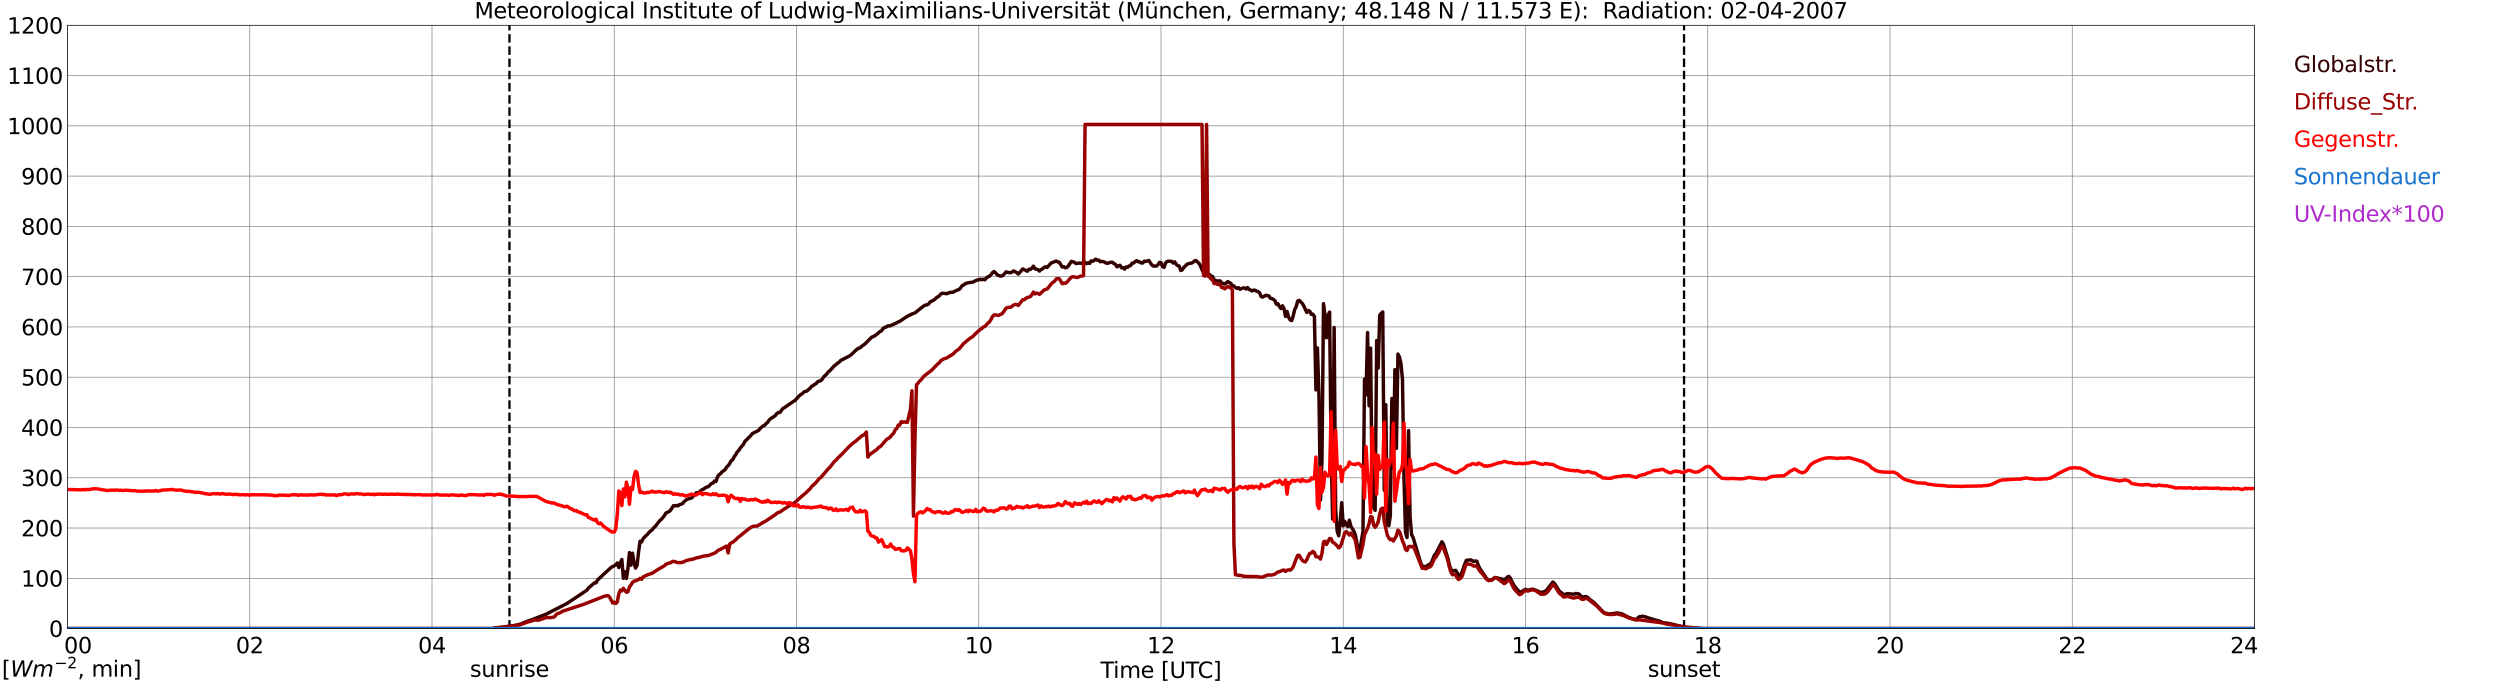 <?xml version="1.0" encoding="utf-8" standalone="no"?>
<!DOCTYPE svg PUBLIC "-//W3C//DTD SVG 1.1//EN"
  "http://www.w3.org/Graphics/SVG/1.1/DTD/svg11.dtd">
<svg xmlns:xlink="http://www.w3.org/1999/xlink" width="1085.4pt" height="296.64pt" viewBox="0 0 1085.4 296.64" xmlns="http://www.w3.org/2000/svg" version="1.1">
 <defs>
  <style type="text/css">*{stroke-linejoin: round; stroke-linecap: butt}</style>
 </defs>
 <g id="figure_1">
  <g id="patch_1">
   <path d="M 0 296.64 
L 1085.4 296.64 
L 1085.4 0 
L 0 0 
z
" style="fill: #ffffff"/>
  </g>
  <g id="axes_1">
   <g id="patch_2">
    <path d="M 29.306 272.909 
L 978.814 272.909 
L 978.814 10.976 
L 29.306 10.976 
z
" style="fill: #ffffff"/>
   </g>
   <g id="patch_3">
    <path d="M 978.814 272.909 
L 978.814 272.909 
L 978.814 10.976 
L 978.814 10.976 
z
" clip-path="url(#pe277c3b9cc)" style="fill: #d3d3d3; opacity: 0.25; stroke: #d3d3d3; stroke-linejoin: miter"/>
   </g>
   <g id="matplotlib.axis_1">
    <g id="xtick_1">
     <g id="line2d_1">
      <path d="M 29.306 272.909 
L 29.306 10.976 
" clip-path="url(#pe277c3b9cc)" style="fill: none; stroke: #808080; stroke-width: 0.3; stroke-linecap: square"/>
     </g>
     <g id="line2d_2"/>
     <g id="text_1">
      <!--    00 -->
      <g transform="translate(18.733 283.627) scale(0.095 -0.095)">
       <defs>
        <path id="DejaVuSans-20" transform="scale(0.016)"/>
        <path id="DejaVuSans-30" d="M 2034 4250 
Q 1547 4250 1301 3770 
Q 1056 3291 1056 2328 
Q 1056 1369 1301 889 
Q 1547 409 2034 409 
Q 2525 409 2770 889 
Q 3016 1369 3016 2328 
Q 3016 3291 2770 3770 
Q 2525 4250 2034 4250 
z
M 2034 4750 
Q 2819 4750 3233 4129 
Q 3647 3509 3647 2328 
Q 3647 1150 3233 529 
Q 2819 -91 2034 -91 
Q 1250 -91 836 529 
Q 422 1150 422 2328 
Q 422 3509 836 4129 
Q 1250 4750 2034 4750 
z
" transform="scale(0.016)"/>
       </defs>
       <use xlink:href="#DejaVuSans-20"/>
       <use xlink:href="#DejaVuSans-20" transform="translate(31.787 0)"/>
       <use xlink:href="#DejaVuSans-20" transform="translate(63.574 0)"/>
       <use xlink:href="#DejaVuSans-30" transform="translate(95.361 0)"/>
       <use xlink:href="#DejaVuSans-30" transform="translate(158.984 0)"/>
      </g>
     </g>
    </g>
    <g id="xtick_2">
     <g id="line2d_3">
      <path d="M 108.431 272.909 
L 108.431 10.976 
" clip-path="url(#pe277c3b9cc)" style="fill: none; stroke: #808080; stroke-width: 0.3; stroke-linecap: square"/>
     </g>
     <g id="line2d_4"/>
     <g id="text_2">
      <!-- 02 -->
      <g transform="translate(102.387 283.627) scale(0.095 -0.095)">
       <defs>
        <path id="DejaVuSans-32" d="M 1228 531 
L 3431 531 
L 3431 0 
L 469 0 
L 469 531 
Q 828 903 1448 1529 
Q 2069 2156 2228 2338 
Q 2531 2678 2651 2914 
Q 2772 3150 2772 3378 
Q 2772 3750 2511 3984 
Q 2250 4219 1831 4219 
Q 1534 4219 1204 4116 
Q 875 4013 500 3803 
L 500 4441 
Q 881 4594 1212 4672 
Q 1544 4750 1819 4750 
Q 2544 4750 2975 4387 
Q 3406 4025 3406 3419 
Q 3406 3131 3298 2873 
Q 3191 2616 2906 2266 
Q 2828 2175 2409 1742 
Q 1991 1309 1228 531 
z
" transform="scale(0.016)"/>
       </defs>
       <use xlink:href="#DejaVuSans-30"/>
       <use xlink:href="#DejaVuSans-32" transform="translate(63.623 0)"/>
      </g>
     </g>
    </g>
    <g id="xtick_3">
     <g id="line2d_5">
      <path d="M 187.557 272.909 
L 187.557 10.976 
" clip-path="url(#pe277c3b9cc)" style="fill: none; stroke: #808080; stroke-width: 0.3; stroke-linecap: square"/>
     </g>
     <g id="line2d_6"/>
     <g id="text_3">
      <!-- 04 -->
      <g transform="translate(181.513 283.627) scale(0.095 -0.095)">
       <defs>
        <path id="DejaVuSans-34" d="M 2419 4116 
L 825 1625 
L 2419 1625 
L 2419 4116 
z
M 2253 4666 
L 3047 4666 
L 3047 1625 
L 3713 1625 
L 3713 1100 
L 3047 1100 
L 3047 0 
L 2419 0 
L 2419 1100 
L 313 1100 
L 313 1709 
L 2253 4666 
z
" transform="scale(0.016)"/>
       </defs>
       <use xlink:href="#DejaVuSans-30"/>
       <use xlink:href="#DejaVuSans-34" transform="translate(63.623 0)"/>
      </g>
     </g>
    </g>
    <g id="xtick_4">
     <g id="line2d_7">
      <path d="M 266.683 272.909 
L 266.683 10.976 
" clip-path="url(#pe277c3b9cc)" style="fill: none; stroke: #808080; stroke-width: 0.3; stroke-linecap: square"/>
     </g>
     <g id="line2d_8"/>
     <g id="text_4">
      <!-- 06 -->
      <g transform="translate(260.638 283.627) scale(0.095 -0.095)">
       <defs>
        <path id="DejaVuSans-36" d="M 2113 2584 
Q 1688 2584 1439 2293 
Q 1191 2003 1191 1497 
Q 1191 994 1439 701 
Q 1688 409 2113 409 
Q 2538 409 2786 701 
Q 3034 994 3034 1497 
Q 3034 2003 2786 2293 
Q 2538 2584 2113 2584 
z
M 3366 4563 
L 3366 3988 
Q 3128 4100 2886 4159 
Q 2644 4219 2406 4219 
Q 1781 4219 1451 3797 
Q 1122 3375 1075 2522 
Q 1259 2794 1537 2939 
Q 1816 3084 2150 3084 
Q 2853 3084 3261 2657 
Q 3669 2231 3669 1497 
Q 3669 778 3244 343 
Q 2819 -91 2113 -91 
Q 1303 -91 875 529 
Q 447 1150 447 2328 
Q 447 3434 972 4092 
Q 1497 4750 2381 4750 
Q 2619 4750 2861 4703 
Q 3103 4656 3366 4563 
z
" transform="scale(0.016)"/>
       </defs>
       <use xlink:href="#DejaVuSans-30"/>
       <use xlink:href="#DejaVuSans-36" transform="translate(63.623 0)"/>
      </g>
     </g>
    </g>
    <g id="xtick_5">
     <g id="line2d_9">
      <path d="M 345.808 272.909 
L 345.808 10.976 
" clip-path="url(#pe277c3b9cc)" style="fill: none; stroke: #808080; stroke-width: 0.3; stroke-linecap: square"/>
     </g>
     <g id="line2d_10"/>
     <g id="text_5">
      <!-- 08 -->
      <g transform="translate(339.764 283.627) scale(0.095 -0.095)">
       <defs>
        <path id="DejaVuSans-38" d="M 2034 2216 
Q 1584 2216 1326 1975 
Q 1069 1734 1069 1313 
Q 1069 891 1326 650 
Q 1584 409 2034 409 
Q 2484 409 2743 651 
Q 3003 894 3003 1313 
Q 3003 1734 2745 1975 
Q 2488 2216 2034 2216 
z
M 1403 2484 
Q 997 2584 770 2862 
Q 544 3141 544 3541 
Q 544 4100 942 4425 
Q 1341 4750 2034 4750 
Q 2731 4750 3128 4425 
Q 3525 4100 3525 3541 
Q 3525 3141 3298 2862 
Q 3072 2584 2669 2484 
Q 3125 2378 3379 2068 
Q 3634 1759 3634 1313 
Q 3634 634 3220 271 
Q 2806 -91 2034 -91 
Q 1263 -91 848 271 
Q 434 634 434 1313 
Q 434 1759 690 2068 
Q 947 2378 1403 2484 
z
M 1172 3481 
Q 1172 3119 1398 2916 
Q 1625 2713 2034 2713 
Q 2441 2713 2670 2916 
Q 2900 3119 2900 3481 
Q 2900 3844 2670 4047 
Q 2441 4250 2034 4250 
Q 1625 4250 1398 4047 
Q 1172 3844 1172 3481 
z
" transform="scale(0.016)"/>
       </defs>
       <use xlink:href="#DejaVuSans-30"/>
       <use xlink:href="#DejaVuSans-38" transform="translate(63.623 0)"/>
      </g>
     </g>
    </g>
    <g id="xtick_6">
     <g id="line2d_11">
      <path d="M 424.934 272.909 
L 424.934 10.976 
" clip-path="url(#pe277c3b9cc)" style="fill: none; stroke: #808080; stroke-width: 0.3; stroke-linecap: square"/>
     </g>
     <g id="line2d_12"/>
     <g id="text_6">
      <!-- 10 -->
      <g transform="translate(418.89 283.627) scale(0.095 -0.095)">
       <defs>
        <path id="DejaVuSans-31" d="M 794 531 
L 1825 531 
L 1825 4091 
L 703 3866 
L 703 4441 
L 1819 4666 
L 2450 4666 
L 2450 531 
L 3481 531 
L 3481 0 
L 794 0 
L 794 531 
z
" transform="scale(0.016)"/>
       </defs>
       <use xlink:href="#DejaVuSans-31"/>
       <use xlink:href="#DejaVuSans-30" transform="translate(63.623 0)"/>
      </g>
     </g>
    </g>
    <g id="xtick_7">
     <g id="line2d_13">
      <path d="M 504.06 272.909 
L 504.06 10.976 
" clip-path="url(#pe277c3b9cc)" style="fill: none; stroke: #808080; stroke-width: 0.3; stroke-linecap: square"/>
     </g>
     <g id="line2d_14"/>
     <g id="text_7">
      <!-- 12 -->
      <g transform="translate(498.015 283.627) scale(0.095 -0.095)">
       <use xlink:href="#DejaVuSans-31"/>
       <use xlink:href="#DejaVuSans-32" transform="translate(63.623 0)"/>
      </g>
     </g>
    </g>
    <g id="xtick_8">
     <g id="line2d_15">
      <path d="M 583.185 272.909 
L 583.185 10.976 
" clip-path="url(#pe277c3b9cc)" style="fill: none; stroke: #808080; stroke-width: 0.3; stroke-linecap: square"/>
     </g>
     <g id="line2d_16"/>
     <g id="text_8">
      <!-- 14 -->
      <g transform="translate(577.141 283.627) scale(0.095 -0.095)">
       <use xlink:href="#DejaVuSans-31"/>
       <use xlink:href="#DejaVuSans-34" transform="translate(63.623 0)"/>
      </g>
     </g>
    </g>
    <g id="xtick_9">
     <g id="line2d_17">
      <path d="M 662.311 272.909 
L 662.311 10.976 
" clip-path="url(#pe277c3b9cc)" style="fill: none; stroke: #808080; stroke-width: 0.3; stroke-linecap: square"/>
     </g>
     <g id="line2d_18"/>
     <g id="text_9">
      <!-- 16 -->
      <g transform="translate(656.267 283.627) scale(0.095 -0.095)">
       <use xlink:href="#DejaVuSans-31"/>
       <use xlink:href="#DejaVuSans-36" transform="translate(63.623 0)"/>
      </g>
     </g>
    </g>
    <g id="xtick_10">
     <g id="line2d_19">
      <path d="M 741.437 272.909 
L 741.437 10.976 
" clip-path="url(#pe277c3b9cc)" style="fill: none; stroke: #808080; stroke-width: 0.3; stroke-linecap: square"/>
     </g>
     <g id="line2d_20"/>
     <g id="text_10">
      <!-- 18 -->
      <g transform="translate(735.392 283.627) scale(0.095 -0.095)">
       <use xlink:href="#DejaVuSans-31"/>
       <use xlink:href="#DejaVuSans-38" transform="translate(63.623 0)"/>
      </g>
     </g>
    </g>
    <g id="xtick_11">
     <g id="line2d_21">
      <path d="M 820.562 272.909 
L 820.562 10.976 
" clip-path="url(#pe277c3b9cc)" style="fill: none; stroke: #808080; stroke-width: 0.3; stroke-linecap: square"/>
     </g>
     <g id="line2d_22"/>
     <g id="text_11">
      <!-- 20 -->
      <g transform="translate(814.518 283.627) scale(0.095 -0.095)">
       <use xlink:href="#DejaVuSans-32"/>
       <use xlink:href="#DejaVuSans-30" transform="translate(63.623 0)"/>
      </g>
     </g>
    </g>
    <g id="xtick_12">
     <g id="line2d_23">
      <path d="M 899.688 272.909 
L 899.688 10.976 
" clip-path="url(#pe277c3b9cc)" style="fill: none; stroke: #808080; stroke-width: 0.3; stroke-linecap: square"/>
     </g>
     <g id="line2d_24"/>
     <g id="text_12">
      <!-- 22 -->
      <g transform="translate(893.644 283.627) scale(0.095 -0.095)">
       <use xlink:href="#DejaVuSans-32"/>
       <use xlink:href="#DejaVuSans-32" transform="translate(63.623 0)"/>
      </g>
     </g>
    </g>
    <g id="xtick_13">
     <g id="line2d_25">
      <path d="M 978.814 272.909 
L 978.814 10.976 
" clip-path="url(#pe277c3b9cc)" style="fill: none; stroke: #808080; stroke-width: 0.3; stroke-linecap: square"/>
     </g>
     <g id="line2d_26"/>
     <g id="text_13">
      <!-- 24    -->
      <g transform="translate(968.241 283.627) scale(0.095 -0.095)">
       <use xlink:href="#DejaVuSans-32"/>
       <use xlink:href="#DejaVuSans-34" transform="translate(63.623 0)"/>
       <use xlink:href="#DejaVuSans-20" transform="translate(127.246 0)"/>
       <use xlink:href="#DejaVuSans-20" transform="translate(159.033 0)"/>
       <use xlink:href="#DejaVuSans-20" transform="translate(190.82 0)"/>
      </g>
     </g>
    </g>
    <g id="text_14">
     <!-- Time [UTC] -->
     <g transform="translate(477.806 294.322) scale(0.095 -0.095)">
      <defs>
       <path id="DejaVuSans-54" d="M -19 4666 
L 3928 4666 
L 3928 4134 
L 2272 4134 
L 2272 0 
L 1638 0 
L 1638 4134 
L -19 4134 
L -19 4666 
z
" transform="scale(0.016)"/>
       <path id="DejaVuSans-69" d="M 603 3500 
L 1178 3500 
L 1178 0 
L 603 0 
L 603 3500 
z
M 603 4863 
L 1178 4863 
L 1178 4134 
L 603 4134 
L 603 4863 
z
" transform="scale(0.016)"/>
       <path id="DejaVuSans-6d" d="M 3328 2828 
Q 3544 3216 3844 3400 
Q 4144 3584 4550 3584 
Q 5097 3584 5394 3201 
Q 5691 2819 5691 2113 
L 5691 0 
L 5113 0 
L 5113 2094 
Q 5113 2597 4934 2840 
Q 4756 3084 4391 3084 
Q 3944 3084 3684 2787 
Q 3425 2491 3425 1978 
L 3425 0 
L 2847 0 
L 2847 2094 
Q 2847 2600 2669 2842 
Q 2491 3084 2119 3084 
Q 1678 3084 1418 2786 
Q 1159 2488 1159 1978 
L 1159 0 
L 581 0 
L 581 3500 
L 1159 3500 
L 1159 2956 
Q 1356 3278 1631 3431 
Q 1906 3584 2284 3584 
Q 2666 3584 2933 3390 
Q 3200 3197 3328 2828 
z
" transform="scale(0.016)"/>
       <path id="DejaVuSans-65" d="M 3597 1894 
L 3597 1613 
L 953 1613 
Q 991 1019 1311 708 
Q 1631 397 2203 397 
Q 2534 397 2845 478 
Q 3156 559 3463 722 
L 3463 178 
Q 3153 47 2828 -22 
Q 2503 -91 2169 -91 
Q 1331 -91 842 396 
Q 353 884 353 1716 
Q 353 2575 817 3079 
Q 1281 3584 2069 3584 
Q 2775 3584 3186 3129 
Q 3597 2675 3597 1894 
z
M 3022 2063 
Q 3016 2534 2758 2815 
Q 2500 3097 2075 3097 
Q 1594 3097 1305 2825 
Q 1016 2553 972 2059 
L 3022 2063 
z
" transform="scale(0.016)"/>
       <path id="DejaVuSans-5b" d="M 550 4863 
L 1875 4863 
L 1875 4416 
L 1125 4416 
L 1125 -397 
L 1875 -397 
L 1875 -844 
L 550 -844 
L 550 4863 
z
" transform="scale(0.016)"/>
       <path id="DejaVuSans-55" d="M 556 4666 
L 1191 4666 
L 1191 1831 
Q 1191 1081 1462 751 
Q 1734 422 2344 422 
Q 2950 422 3222 751 
Q 3494 1081 3494 1831 
L 3494 4666 
L 4128 4666 
L 4128 1753 
Q 4128 841 3676 375 
Q 3225 -91 2344 -91 
Q 1459 -91 1007 375 
Q 556 841 556 1753 
L 556 4666 
z
" transform="scale(0.016)"/>
       <path id="DejaVuSans-43" d="M 4122 4306 
L 4122 3641 
Q 3803 3938 3442 4084 
Q 3081 4231 2675 4231 
Q 1875 4231 1450 3742 
Q 1025 3253 1025 2328 
Q 1025 1406 1450 917 
Q 1875 428 2675 428 
Q 3081 428 3442 575 
Q 3803 722 4122 1019 
L 4122 359 
Q 3791 134 3420 21 
Q 3050 -91 2638 -91 
Q 1578 -91 968 557 
Q 359 1206 359 2328 
Q 359 3453 968 4101 
Q 1578 4750 2638 4750 
Q 3056 4750 3426 4639 
Q 3797 4528 4122 4306 
z
" transform="scale(0.016)"/>
       <path id="DejaVuSans-5d" d="M 1947 4863 
L 1947 -844 
L 622 -844 
L 622 -397 
L 1369 -397 
L 1369 4416 
L 622 4416 
L 622 4863 
L 1947 4863 
z
" transform="scale(0.016)"/>
      </defs>
      <use xlink:href="#DejaVuSans-54"/>
      <use xlink:href="#DejaVuSans-69" transform="translate(57.959 0)"/>
      <use xlink:href="#DejaVuSans-6d" transform="translate(85.742 0)"/>
      <use xlink:href="#DejaVuSans-65" transform="translate(183.154 0)"/>
      <use xlink:href="#DejaVuSans-20" transform="translate(244.678 0)"/>
      <use xlink:href="#DejaVuSans-5b" transform="translate(276.465 0)"/>
      <use xlink:href="#DejaVuSans-55" transform="translate(315.479 0)"/>
      <use xlink:href="#DejaVuSans-54" transform="translate(388.672 0)"/>
      <use xlink:href="#DejaVuSans-43" transform="translate(443.881 0)"/>
      <use xlink:href="#DejaVuSans-5d" transform="translate(513.705 0)"/>
     </g>
    </g>
   </g>
   <g id="matplotlib.axis_2">
    <g id="ytick_1">
     <g id="line2d_27">
      <path d="M 29.306 272.909 
L 978.814 272.909 
" clip-path="url(#pe277c3b9cc)" style="fill: none; stroke: #808080; stroke-width: 0.3; stroke-linecap: square"/>
     </g>
     <g id="line2d_28"/>
     <g id="text_15">
      <!-- 0 -->
      <g transform="translate(21.261 276.518) scale(0.095 -0.095)">
       <use xlink:href="#DejaVuSans-30"/>
      </g>
     </g>
    </g>
    <g id="ytick_2">
     <g id="line2d_29">
      <path d="M 29.306 251.081 
L 978.814 251.081 
" clip-path="url(#pe277c3b9cc)" style="fill: none; stroke: #808080; stroke-width: 0.3; stroke-linecap: square"/>
     </g>
     <g id="line2d_30"/>
     <g id="text_16">
      <!-- 100 -->
      <g transform="translate(9.173 254.69) scale(0.095 -0.095)">
       <use xlink:href="#DejaVuSans-31"/>
       <use xlink:href="#DejaVuSans-30" transform="translate(63.623 0)"/>
       <use xlink:href="#DejaVuSans-30" transform="translate(127.246 0)"/>
      </g>
     </g>
    </g>
    <g id="ytick_3">
     <g id="line2d_31">
      <path d="M 29.306 229.253 
L 978.814 229.253 
" clip-path="url(#pe277c3b9cc)" style="fill: none; stroke: #808080; stroke-width: 0.3; stroke-linecap: square"/>
     </g>
     <g id="line2d_32"/>
     <g id="text_17">
      <!-- 200 -->
      <g transform="translate(9.173 232.863) scale(0.095 -0.095)">
       <use xlink:href="#DejaVuSans-32"/>
       <use xlink:href="#DejaVuSans-30" transform="translate(63.623 0)"/>
       <use xlink:href="#DejaVuSans-30" transform="translate(127.246 0)"/>
      </g>
     </g>
    </g>
    <g id="ytick_4">
     <g id="line2d_33">
      <path d="M 29.306 207.426 
L 978.814 207.426 
" clip-path="url(#pe277c3b9cc)" style="fill: none; stroke: #808080; stroke-width: 0.3; stroke-linecap: square"/>
     </g>
     <g id="line2d_34"/>
     <g id="text_18">
      <!-- 300 -->
      <g transform="translate(9.173 211.035) scale(0.095 -0.095)">
       <defs>
        <path id="DejaVuSans-33" d="M 2597 2516 
Q 3050 2419 3304 2112 
Q 3559 1806 3559 1356 
Q 3559 666 3084 287 
Q 2609 -91 1734 -91 
Q 1441 -91 1130 -33 
Q 819 25 488 141 
L 488 750 
Q 750 597 1062 519 
Q 1375 441 1716 441 
Q 2309 441 2620 675 
Q 2931 909 2931 1356 
Q 2931 1769 2642 2001 
Q 2353 2234 1838 2234 
L 1294 2234 
L 1294 2753 
L 1863 2753 
Q 2328 2753 2575 2939 
Q 2822 3125 2822 3475 
Q 2822 3834 2567 4026 
Q 2313 4219 1838 4219 
Q 1578 4219 1281 4162 
Q 984 4106 628 3988 
L 628 4550 
Q 988 4650 1302 4700 
Q 1616 4750 1894 4750 
Q 2613 4750 3031 4423 
Q 3450 4097 3450 3541 
Q 3450 3153 3228 2886 
Q 3006 2619 2597 2516 
z
" transform="scale(0.016)"/>
       </defs>
       <use xlink:href="#DejaVuSans-33"/>
       <use xlink:href="#DejaVuSans-30" transform="translate(63.623 0)"/>
       <use xlink:href="#DejaVuSans-30" transform="translate(127.246 0)"/>
      </g>
     </g>
    </g>
    <g id="ytick_5">
     <g id="line2d_35">
      <path d="M 29.306 185.598 
L 978.814 185.598 
" clip-path="url(#pe277c3b9cc)" style="fill: none; stroke: #808080; stroke-width: 0.3; stroke-linecap: square"/>
     </g>
     <g id="line2d_36"/>
     <g id="text_19">
      <!-- 400 -->
      <g transform="translate(9.173 189.207) scale(0.095 -0.095)">
       <use xlink:href="#DejaVuSans-34"/>
       <use xlink:href="#DejaVuSans-30" transform="translate(63.623 0)"/>
       <use xlink:href="#DejaVuSans-30" transform="translate(127.246 0)"/>
      </g>
     </g>
    </g>
    <g id="ytick_6">
     <g id="line2d_37">
      <path d="M 29.306 163.77 
L 978.814 163.77 
" clip-path="url(#pe277c3b9cc)" style="fill: none; stroke: #808080; stroke-width: 0.3; stroke-linecap: square"/>
     </g>
     <g id="line2d_38"/>
     <g id="text_20">
      <!-- 500 -->
      <g transform="translate(9.173 167.379) scale(0.095 -0.095)">
       <defs>
        <path id="DejaVuSans-35" d="M 691 4666 
L 3169 4666 
L 3169 4134 
L 1269 4134 
L 1269 2991 
Q 1406 3038 1543 3061 
Q 1681 3084 1819 3084 
Q 2600 3084 3056 2656 
Q 3513 2228 3513 1497 
Q 3513 744 3044 326 
Q 2575 -91 1722 -91 
Q 1428 -91 1123 -41 
Q 819 9 494 109 
L 494 744 
Q 775 591 1075 516 
Q 1375 441 1709 441 
Q 2250 441 2565 725 
Q 2881 1009 2881 1497 
Q 2881 1984 2565 2268 
Q 2250 2553 1709 2553 
Q 1456 2553 1204 2497 
Q 953 2441 691 2322 
L 691 4666 
z
" transform="scale(0.016)"/>
       </defs>
       <use xlink:href="#DejaVuSans-35"/>
       <use xlink:href="#DejaVuSans-30" transform="translate(63.623 0)"/>
       <use xlink:href="#DejaVuSans-30" transform="translate(127.246 0)"/>
      </g>
     </g>
    </g>
    <g id="ytick_7">
     <g id="line2d_39">
      <path d="M 29.306 141.942 
L 978.814 141.942 
" clip-path="url(#pe277c3b9cc)" style="fill: none; stroke: #808080; stroke-width: 0.3; stroke-linecap: square"/>
     </g>
     <g id="line2d_40"/>
     <g id="text_21">
      <!-- 600 -->
      <g transform="translate(9.173 145.551) scale(0.095 -0.095)">
       <use xlink:href="#DejaVuSans-36"/>
       <use xlink:href="#DejaVuSans-30" transform="translate(63.623 0)"/>
       <use xlink:href="#DejaVuSans-30" transform="translate(127.246 0)"/>
      </g>
     </g>
    </g>
    <g id="ytick_8">
     <g id="line2d_41">
      <path d="M 29.306 120.114 
L 978.814 120.114 
" clip-path="url(#pe277c3b9cc)" style="fill: none; stroke: #808080; stroke-width: 0.3; stroke-linecap: square"/>
     </g>
     <g id="line2d_42"/>
     <g id="text_22">
      <!-- 700 -->
      <g transform="translate(9.173 123.724) scale(0.095 -0.095)">
       <defs>
        <path id="DejaVuSans-37" d="M 525 4666 
L 3525 4666 
L 3525 4397 
L 1831 0 
L 1172 0 
L 2766 4134 
L 525 4134 
L 525 4666 
z
" transform="scale(0.016)"/>
       </defs>
       <use xlink:href="#DejaVuSans-37"/>
       <use xlink:href="#DejaVuSans-30" transform="translate(63.623 0)"/>
       <use xlink:href="#DejaVuSans-30" transform="translate(127.246 0)"/>
      </g>
     </g>
    </g>
    <g id="ytick_9">
     <g id="line2d_43">
      <path d="M 29.306 98.287 
L 978.814 98.287 
" clip-path="url(#pe277c3b9cc)" style="fill: none; stroke: #808080; stroke-width: 0.3; stroke-linecap: square"/>
     </g>
     <g id="line2d_44"/>
     <g id="text_23">
      <!-- 800 -->
      <g transform="translate(9.173 101.896) scale(0.095 -0.095)">
       <use xlink:href="#DejaVuSans-38"/>
       <use xlink:href="#DejaVuSans-30" transform="translate(63.623 0)"/>
       <use xlink:href="#DejaVuSans-30" transform="translate(127.246 0)"/>
      </g>
     </g>
    </g>
    <g id="ytick_10">
     <g id="line2d_45">
      <path d="M 29.306 76.459 
L 978.814 76.459 
" clip-path="url(#pe277c3b9cc)" style="fill: none; stroke: #808080; stroke-width: 0.3; stroke-linecap: square"/>
     </g>
     <g id="line2d_46"/>
     <g id="text_24">
      <!-- 900 -->
      <g transform="translate(9.173 80.068) scale(0.095 -0.095)">
       <defs>
        <path id="DejaVuSans-39" d="M 703 97 
L 703 672 
Q 941 559 1184 500 
Q 1428 441 1663 441 
Q 2288 441 2617 861 
Q 2947 1281 2994 2138 
Q 2813 1869 2534 1725 
Q 2256 1581 1919 1581 
Q 1219 1581 811 2004 
Q 403 2428 403 3163 
Q 403 3881 828 4315 
Q 1253 4750 1959 4750 
Q 2769 4750 3195 4129 
Q 3622 3509 3622 2328 
Q 3622 1225 3098 567 
Q 2575 -91 1691 -91 
Q 1453 -91 1209 -44 
Q 966 3 703 97 
z
M 1959 2075 
Q 2384 2075 2632 2365 
Q 2881 2656 2881 3163 
Q 2881 3666 2632 3958 
Q 2384 4250 1959 4250 
Q 1534 4250 1286 3958 
Q 1038 3666 1038 3163 
Q 1038 2656 1286 2365 
Q 1534 2075 1959 2075 
z
" transform="scale(0.016)"/>
       </defs>
       <use xlink:href="#DejaVuSans-39"/>
       <use xlink:href="#DejaVuSans-30" transform="translate(63.623 0)"/>
       <use xlink:href="#DejaVuSans-30" transform="translate(127.246 0)"/>
      </g>
     </g>
    </g>
    <g id="ytick_11">
     <g id="line2d_47">
      <path d="M 29.306 54.631 
L 978.814 54.631 
" clip-path="url(#pe277c3b9cc)" style="fill: none; stroke: #808080; stroke-width: 0.3; stroke-linecap: square"/>
     </g>
     <g id="line2d_48"/>
     <g id="text_25">
      <!-- 1000 -->
      <g transform="translate(3.128 58.24) scale(0.095 -0.095)">
       <use xlink:href="#DejaVuSans-31"/>
       <use xlink:href="#DejaVuSans-30" transform="translate(63.623 0)"/>
       <use xlink:href="#DejaVuSans-30" transform="translate(127.246 0)"/>
       <use xlink:href="#DejaVuSans-30" transform="translate(190.869 0)"/>
      </g>
     </g>
    </g>
    <g id="ytick_12">
     <g id="line2d_49">
      <path d="M 29.306 32.803 
L 978.814 32.803 
" clip-path="url(#pe277c3b9cc)" style="fill: none; stroke: #808080; stroke-width: 0.3; stroke-linecap: square"/>
     </g>
     <g id="line2d_50"/>
     <g id="text_26">
      <!-- 1100 -->
      <g transform="translate(3.128 36.413) scale(0.095 -0.095)">
       <use xlink:href="#DejaVuSans-31"/>
       <use xlink:href="#DejaVuSans-31" transform="translate(63.623 0)"/>
       <use xlink:href="#DejaVuSans-30" transform="translate(127.246 0)"/>
       <use xlink:href="#DejaVuSans-30" transform="translate(190.869 0)"/>
      </g>
     </g>
    </g>
    <g id="ytick_13">
     <g id="line2d_51">
      <path d="M 29.306 10.976 
L 978.814 10.976 
" clip-path="url(#pe277c3b9cc)" style="fill: none; stroke: #808080; stroke-width: 0.3; stroke-linecap: square"/>
     </g>
     <g id="line2d_52"/>
     <g id="text_27">
      <!-- 1200 -->
      <g transform="translate(3.128 14.585) scale(0.095 -0.095)">
       <use xlink:href="#DejaVuSans-31"/>
       <use xlink:href="#DejaVuSans-32" transform="translate(63.623 0)"/>
       <use xlink:href="#DejaVuSans-30" transform="translate(127.246 0)"/>
       <use xlink:href="#DejaVuSans-30" transform="translate(190.869 0)"/>
      </g>
     </g>
    </g>
   </g>
   <g id="line2d_53">
    <path d="M 221.186 272.909 
L 221.186 10.976 
" clip-path="url(#pe277c3b9cc)" style="fill: none; stroke-dasharray: 3.7,1.6; stroke-dashoffset: 0; stroke: #000000"/>
   </g>
   <g id="line2d_54">
    <path d="M 731.15 272.909 
L 731.15 10.976 
" clip-path="url(#pe277c3b9cc)" style="fill: none; stroke-dasharray: 3.7,1.6; stroke-dashoffset: 0; stroke: #000000"/>
   </g>
   <g id="line2d_55">
    <path d="M 29.306 272.909 
L 213.932 272.909 
L 214.592 272.647 
L 216.57 272.688 
L 217.889 272.564 
L 219.867 272.114 
L 223.164 271.623 
L 225.142 271.173 
L 226.461 270.763 
L 228.439 269.903 
L 230.417 269.248 
L 232.395 268.469 
L 237.011 266.71 
L 238.329 266.013 
L 246.242 261.958 
L 254.814 256.226 
L 255.473 255.324 
L 258.111 253.03 
L 258.77 253.072 
L 259.43 251.801 
L 265.364 246.314 
L 267.342 245.249 
L 268.002 244.43 
L 268.661 246.397 
L 269.32 244.389 
L 269.98 242.915 
L 270.639 251.066 
L 271.298 248.239 
L 271.958 251.147 
L 272.617 246.888 
L 273.277 239.925 
L 273.936 245.373 
L 274.595 240.172 
L 275.255 244.266 
L 275.914 246.641 
L 276.573 245.495 
L 277.233 239.722 
L 277.892 234.97 
L 278.552 235.297 
L 279.211 233.865 
L 280.53 232.473 
L 281.189 231.899 
L 281.849 231.039 
L 283.167 230.015 
L 283.827 229.114 
L 284.486 228.542 
L 286.464 226.001 
L 287.124 225.51 
L 288.442 223.914 
L 289.102 222.725 
L 290.42 222.153 
L 291.08 221.579 
L 292.399 219.531 
L 293.058 219.653 
L 293.717 219.448 
L 294.377 219.614 
L 295.036 219.082 
L 295.696 218.918 
L 296.355 218.63 
L 297.014 217.77 
L 298.333 216.746 
L 300.311 216.174 
L 300.971 215.395 
L 301.63 214.984 
L 302.289 213.921 
L 302.949 214.124 
L 304.927 212.529 
L 305.586 212.282 
L 306.246 211.75 
L 306.905 211.422 
L 307.564 211.3 
L 308.883 209.907 
L 309.543 209.744 
L 310.202 208.842 
L 310.861 209.047 
L 311.521 207 
L 312.18 206.057 
L 312.839 205.649 
L 313.499 204.83 
L 314.818 203.887 
L 315.477 202.781 
L 316.136 202.167 
L 316.796 201.266 
L 317.455 200.037 
L 318.114 199.629 
L 318.774 198.236 
L 319.433 197.376 
L 320.093 196.189 
L 320.752 195.534 
L 321.411 194.51 
L 322.73 192.993 
L 323.39 191.642 
L 325.368 189.677 
L 326.027 189.023 
L 326.686 188.202 
L 329.324 186.892 
L 329.983 186.032 
L 331.302 184.925 
L 331.961 184.64 
L 332.621 183.862 
L 333.28 183.369 
L 333.94 182.387 
L 334.599 181.774 
L 336.577 180.462 
L 337.236 179.562 
L 337.896 179.152 
L 338.555 179.111 
L 339.874 177.391 
L 341.193 176.572 
L 342.512 175.629 
L 344.49 174.278 
L 345.149 173.87 
L 347.127 171.698 
L 348.446 170.799 
L 349.105 170.142 
L 350.424 169.733 
L 351.083 169.037 
L 351.743 168.546 
L 352.402 167.686 
L 353.062 167.398 
L 353.721 166.826 
L 354.38 166.498 
L 355.04 165.719 
L 355.699 165.433 
L 356.359 165.27 
L 357.018 164.573 
L 357.677 163.55 
L 358.996 162.321 
L 359.655 161.378 
L 360.315 160.928 
L 362.293 158.758 
L 362.952 158.307 
L 363.612 157.652 
L 364.271 157.324 
L 364.93 156.545 
L 368.887 154.498 
L 369.546 154.006 
L 372.184 151.509 
L 373.502 150.935 
L 374.162 150.28 
L 375.481 149.379 
L 378.118 146.718 
L 378.777 146.227 
L 379.437 146.022 
L 380.756 145.079 
L 382.074 143.891 
L 382.734 143.647 
L 383.393 142.582 
L 384.053 142.213 
L 384.712 142.008 
L 385.371 141.517 
L 386.031 141.517 
L 386.69 141.353 
L 389.328 140.165 
L 389.987 139.755 
L 390.646 139.511 
L 392.624 138.157 
L 394.603 136.931 
L 395.262 136.725 
L 395.921 136.315 
L 397.24 135.865 
L 399.218 134.268 
L 401.196 132.711 
L 401.856 132.425 
L 402.515 132.384 
L 403.175 131.934 
L 403.834 131.074 
L 405.153 130.417 
L 405.812 130.009 
L 406.471 129.313 
L 407.79 128.453 
L 408.45 127.634 
L 409.109 127.307 
L 411.087 127.51 
L 412.406 126.938 
L 413.725 126.896 
L 414.384 126.486 
L 415.043 126.242 
L 415.703 125.873 
L 416.362 125.709 
L 417.022 125.054 
L 417.681 124.07 
L 418.34 123.742 
L 419 123.21 
L 420.318 122.76 
L 422.297 122.513 
L 424.275 121.531 
L 424.934 121.531 
L 425.593 121.204 
L 426.253 121.45 
L 426.912 121.204 
L 427.572 121.49 
L 428.231 120.671 
L 428.89 120.221 
L 429.55 119.933 
L 430.209 119.32 
L 430.869 118.418 
L 431.528 117.886 
L 432.187 118.418 
L 432.847 119.198 
L 433.506 119.606 
L 434.165 119.811 
L 434.825 119.894 
L 435.484 119.525 
L 436.803 118.05 
L 438.122 118.379 
L 438.781 118.418 
L 440.1 117.641 
L 441.419 118.338 
L 442.078 118.993 
L 442.737 118.296 
L 444.056 116.74 
L 446.034 117.764 
L 446.694 116.904 
L 447.353 116.987 
L 448.012 116.412 
L 448.672 115.552 
L 449.331 116.698 
L 450.65 117.067 
L 451.309 117.683 
L 451.969 117.026 
L 452.628 116.698 
L 453.287 116.127 
L 453.947 115.799 
L 454.606 116.127 
L 455.925 114.651 
L 456.584 114.079 
L 457.903 113.586 
L 458.563 113.341 
L 459.222 113.71 
L 459.881 113.832 
L 461.2 115.921 
L 461.859 115.799 
L 462.519 116.249 
L 463.178 116.127 
L 463.838 115.43 
L 465.156 113.464 
L 466.475 113.874 
L 467.134 114.407 
L 468.453 114.243 
L 469.113 114.201 
L 469.772 114.446 
L 470.431 114.487 
L 471.091 113.915 
L 471.75 114.446 
L 472.409 114.079 
L 473.069 114.365 
L 473.728 113.258 
L 474.388 113.422 
L 475.047 113.055 
L 475.706 112.523 
L 476.366 112.972 
L 477.025 112.931 
L 477.685 113.627 
L 478.344 113.505 
L 479.003 113.586 
L 479.663 113.832 
L 480.322 114.282 
L 480.981 114.282 
L 482.3 113.832 
L 482.96 113.874 
L 483.619 114.446 
L 484.278 114.734 
L 484.938 115.838 
L 485.597 115.43 
L 486.256 115.184 
L 486.916 116.29 
L 487.575 116.166 
L 488.235 116.823 
L 488.894 115.921 
L 489.553 116.044 
L 490.213 115.47 
L 490.872 115.267 
L 491.532 114.243 
L 492.191 114.201 
L 492.85 113.547 
L 493.51 113.178 
L 494.169 113.669 
L 494.828 113.669 
L 495.488 114.201 
L 496.147 114.16 
L 496.807 113.383 
L 497.466 113.505 
L 498.785 113.095 
L 500.103 115.103 
L 500.763 115.511 
L 502.082 115.511 
L 502.741 114.978 
L 503.4 113.915 
L 504.06 113.996 
L 504.719 115.675 
L 505.379 116.085 
L 506.038 114.118 
L 506.697 113.547 
L 507.357 113.383 
L 508.675 113.464 
L 509.335 114.201 
L 509.994 113.669 
L 510.654 114.734 
L 511.313 115.347 
L 511.972 115.511 
L 512.632 117.436 
L 513.291 117.15 
L 513.95 116.085 
L 514.61 115.511 
L 515.269 114.775 
L 516.588 114.282 
L 517.247 114.282 
L 517.907 113.915 
L 518.566 113.3 
L 519.226 113.095 
L 520.544 114.324 
L 521.204 115.47 
L 521.863 117.109 
L 522.522 118.379 
L 523.182 118.91 
L 523.841 118.46 
L 524.501 118.91 
L 525.16 119.198 
L 525.819 119.933 
L 526.479 120.058 
L 527.138 121.653 
L 527.797 121.695 
L 528.457 122.147 
L 529.116 121.941 
L 529.776 121.983 
L 530.435 122.924 
L 531.754 123.334 
L 533.073 122.269 
L 534.391 123.046 
L 535.051 124.111 
L 535.71 124.153 
L 536.369 124.849 
L 537.029 125.218 
L 537.688 124.89 
L 538.348 125.587 
L 539.666 125.013 
L 540.326 125.013 
L 540.985 125.462 
L 541.644 124.849 
L 542.304 125.667 
L 542.963 125.914 
L 543.623 126.322 
L 544.282 125.953 
L 544.941 126.036 
L 545.601 126.447 
L 546.26 126.61 
L 546.919 127.265 
L 547.579 128.78 
L 548.238 128.985 
L 549.557 128.206 
L 550.876 128.453 
L 551.535 129.476 
L 552.195 129.64 
L 552.854 129.968 
L 553.513 130.542 
L 554.173 132.098 
L 554.832 131.851 
L 555.491 133.163 
L 556.151 133.982 
L 556.81 132.753 
L 557.47 133.94 
L 558.129 137.38 
L 558.788 135.211 
L 559.448 137.708 
L 560.107 138.854 
L 560.766 139.181 
L 561.426 137.297 
L 562.085 134.431 
L 562.745 133.163 
L 563.404 130.664 
L 564.063 130.417 
L 565.382 131.729 
L 566.042 132.794 
L 567.36 135.66 
L 568.02 134.8 
L 568.679 135.169 
L 569.338 136.479 
L 569.998 136.398 
L 570.657 137.38 
L 571.317 169.282 
L 571.976 151.058 
L 572.635 171.781 
L 573.295 217.115 
L 573.954 199.587 
L 574.613 131.851 
L 575.273 136.889 
L 575.932 146.635 
L 576.592 136.889 
L 577.251 135.497 
L 577.91 195.329 
L 578.57 225.346 
L 579.229 142.171 
L 579.889 221.129 
L 580.548 230.67 
L 581.207 232.595 
L 581.867 226.492 
L 582.526 218.261 
L 583.185 228.295 
L 583.845 226.37 
L 584.504 227.845 
L 585.164 228.664 
L 585.823 225.837 
L 586.482 228.459 
L 587.801 230.628 
L 588.46 232.348 
L 589.779 239.392 
L 590.439 238.615 
L 591.757 230.628 
L 592.417 164.573 
L 593.076 171.412 
L 593.736 144.383 
L 594.395 176.162 
L 595.054 151.14 
L 595.714 211.874 
L 596.373 220.308 
L 597.032 221.579 
L 597.692 147.864 
L 598.351 159.782 
L 599.011 136.889 
L 599.67 136.029 
L 600.329 135.414 
L 600.989 212.815 
L 601.648 175.712 
L 602.307 227.352 
L 602.967 228.254 
L 603.626 223.914 
L 604.286 173.01 
L 604.945 203.11 
L 605.604 160.478 
L 606.264 194.674 
L 606.923 153.72 
L 607.582 154.949 
L 608.242 157.898 
L 608.901 164.695 
L 609.561 208.187 
L 610.22 231.122 
L 610.879 233.372 
L 611.539 186.973 
L 612.198 224.445 
L 612.858 232.145 
L 613.517 233.372 
L 616.814 244.389 
L 617.473 245.906 
L 618.133 245.864 
L 618.792 246.109 
L 619.451 245.781 
L 620.111 245.209 
L 620.77 245.004 
L 621.429 244.349 
L 622.748 241.073 
L 623.408 240.335 
L 626.045 235.217 
L 626.705 236.321 
L 628.683 242.629 
L 629.342 245.618 
L 630.001 247.257 
L 630.661 248.034 
L 631.32 247.706 
L 631.98 247.626 
L 633.298 249.754 
L 633.958 249.795 
L 634.617 248.772 
L 635.936 244.921 
L 636.595 243.326 
L 637.914 243.12 
L 638.573 243.079 
L 639.892 243.775 
L 640.552 243.529 
L 641.211 243.734 
L 641.87 245.537 
L 642.53 246.929 
L 644.508 249.754 
L 645.167 250.819 
L 645.827 251.596 
L 646.486 252.007 
L 647.805 251.76 
L 649.123 250.736 
L 649.783 250.819 
L 651.102 251.188 
L 651.761 251.31 
L 653.08 251.721 
L 653.739 251.229 
L 654.399 250.572 
L 655.058 250.245 
L 655.717 250.983 
L 656.377 252.456 
L 657.695 254.709 
L 659.674 257.044 
L 660.333 257.003 
L 662.311 255.857 
L 662.97 256.184 
L 663.63 256.184 
L 664.949 255.857 
L 665.608 255.815 
L 666.267 256.143 
L 666.927 256.307 
L 668.905 257.25 
L 670.224 256.961 
L 670.883 256.634 
L 671.542 256.143 
L 674.18 252.703 
L 674.839 253.235 
L 676.817 256.348 
L 677.477 257.044 
L 678.136 257.494 
L 678.796 258.149 
L 679.455 258.11 
L 680.114 257.821 
L 680.774 257.741 
L 683.411 257.985 
L 684.071 257.658 
L 685.389 257.821 
L 686.049 258.354 
L 686.708 259.092 
L 687.368 259.256 
L 688.027 259.009 
L 688.686 259.05 
L 689.346 259.378 
L 690.005 260.074 
L 691.983 261.55 
L 693.302 262.818 
L 694.621 264.21 
L 695.939 265.603 
L 696.599 266.053 
L 697.918 266.463 
L 698.577 266.585 
L 700.555 266.38 
L 701.874 266.136 
L 702.533 266.136 
L 703.193 266.341 
L 703.852 266.422 
L 704.511 266.668 
L 707.149 268.061 
L 709.127 268.838 
L 709.786 269.002 
L 710.446 268.796 
L 711.765 267.733 
L 712.424 267.733 
L 713.083 267.528 
L 714.402 267.814 
L 715.721 268.305 
L 719.018 269.288 
L 720.337 269.617 
L 722.315 270.436 
L 723.633 270.516 
L 726.271 271.049 
L 728.249 271.582 
L 731.546 272.319 
L 732.865 272.483 
L 735.502 272.728 
L 740.118 272.909 
L 978.154 272.909 
L 978.154 272.909 
" clip-path="url(#pe277c3b9cc)" style="fill: none; stroke: #330000; stroke-width: 1.5; stroke-linecap: square"/>
   </g>
   <g id="line2d_56">
    <path d="M 29.306 272.909 
L 213.932 272.909 
L 215.251 272.546 
L 221.845 271.791 
L 223.823 271.582 
L 225.801 271.246 
L 229.098 270.071 
L 231.736 269.316 
L 232.395 269.148 
L 233.714 269.272 
L 236.351 268.434 
L 237.011 268.098 
L 238.989 268.139 
L 240.308 267.971 
L 240.967 267.511 
L 241.626 266.629 
L 242.286 266.293 
L 242.945 266.166 
L 244.264 265.369 
L 253.495 262.346 
L 261.408 259.24 
L 262.067 258.948 
L 262.726 258.78 
L 264.045 258.612 
L 264.705 259.325 
L 266.023 261.844 
L 266.683 261.423 
L 267.342 262.012 
L 268.002 261.299 
L 268.661 257.856 
L 269.32 256.219 
L 269.98 256.555 
L 270.639 255.42 
L 271.958 257.143 
L 272.617 256.889 
L 273.277 254.875 
L 273.936 253.993 
L 274.595 252.86 
L 275.255 252.314 
L 275.914 252.19 
L 277.233 251.601 
L 277.892 251.099 
L 278.552 251.518 
L 279.211 250.468 
L 281.189 249.544 
L 283.167 248.872 
L 285.805 247.152 
L 288.442 245.642 
L 289.102 245.011 
L 289.761 244.675 
L 291.08 244.338 
L 291.739 243.919 
L 292.399 243.668 
L 294.377 244.297 
L 295.696 244.214 
L 296.355 244.129 
L 297.674 243.5 
L 298.992 243.079 
L 299.652 242.913 
L 300.311 242.913 
L 300.971 242.66 
L 301.63 242.533 
L 302.289 242.156 
L 302.949 242.156 
L 305.586 241.4 
L 307.564 241.191 
L 308.883 240.645 
L 309.543 240.436 
L 310.861 239.805 
L 311.521 239.135 
L 312.18 238.713 
L 312.839 238.548 
L 313.499 238.085 
L 314.818 237.456 
L 315.477 237.076 
L 316.136 240.058 
L 316.796 236.238 
L 317.455 235.734 
L 318.114 235.398 
L 319.433 234.348 
L 320.093 233.636 
L 325.368 229.395 
L 326.686 228.598 
L 327.346 228.43 
L 328.665 228.389 
L 329.983 227.634 
L 331.302 226.793 
L 331.961 226.542 
L 335.918 223.897 
L 336.577 223.478 
L 337.236 222.888 
L 337.896 222.469 
L 338.555 222.343 
L 340.533 220.959 
L 343.171 219.322 
L 343.83 218.776 
L 344.49 218.523 
L 345.149 218.145 
L 346.468 216.929 
L 347.787 215.711 
L 349.765 214.074 
L 351.743 212.142 
L 352.402 211.219 
L 353.721 210.045 
L 354.38 209.373 
L 355.699 207.735 
L 356.359 207.316 
L 359.655 203.455 
L 360.315 202.866 
L 362.293 200.305 
L 362.952 199.845 
L 363.612 199.004 
L 365.59 197.116 
L 368.227 194.303 
L 369.546 193.087 
L 370.206 192.498 
L 371.524 191.533 
L 372.843 190.358 
L 373.502 189.854 
L 374.162 189.182 
L 374.821 188.972 
L 375.481 188.385 
L 376.14 187.586 
L 376.799 198.459 
L 377.459 197.452 
L 380.096 195.562 
L 380.756 195.143 
L 381.415 194.303 
L 382.074 193.967 
L 382.734 193.338 
L 384.712 190.987 
L 385.371 190.483 
L 386.031 190.147 
L 386.69 189.518 
L 387.349 188.678 
L 388.009 188.049 
L 388.668 186.58 
L 389.328 186.076 
L 389.987 184.565 
L 390.646 184.524 
L 391.306 183.053 
L 391.965 183.347 
L 392.624 183.138 
L 393.284 183.306 
L 393.943 183.347 
L 395.262 177.89 
L 395.921 169.663 
L 396.581 224.065 
L 397.24 190.609 
L 397.899 167.103 
L 398.559 166.389 
L 399.218 165.466 
L 399.878 164.92 
L 401.196 163.242 
L 404.493 160.723 
L 407.131 157.994 
L 407.79 157.532 
L 408.45 156.567 
L 409.768 155.812 
L 411.087 155.39 
L 413.065 154.131 
L 413.725 153.753 
L 415.043 152.452 
L 416.362 151.529 
L 417.681 149.977 
L 418.34 149.178 
L 420.978 146.954 
L 422.297 146.157 
L 424.275 144.142 
L 424.934 143.638 
L 425.593 142.966 
L 426.253 142.63 
L 426.912 141.96 
L 427.572 141.792 
L 428.89 140.279 
L 429.55 139.777 
L 430.209 138.768 
L 430.869 137.509 
L 431.528 136.754 
L 432.187 136.669 
L 432.847 136.88 
L 433.506 136.922 
L 434.165 136.586 
L 434.825 136.376 
L 435.484 135.745 
L 436.803 133.774 
L 437.462 133.521 
L 438.122 133.394 
L 438.781 133.394 
L 440.1 132.43 
L 440.759 132.179 
L 441.419 132.22 
L 442.078 132.639 
L 443.397 130.961 
L 444.056 130.12 
L 444.716 130.12 
L 445.375 129.533 
L 446.034 129.197 
L 447.353 128.736 
L 448.012 127.938 
L 448.672 126.805 
L 449.331 127.604 
L 449.991 127.267 
L 450.65 127.392 
L 451.309 127.813 
L 453.287 125.923 
L 453.947 125.63 
L 454.606 125.504 
L 456.584 123.07 
L 457.903 122.02 
L 458.563 121.097 
L 459.222 120.97 
L 459.881 120.97 
L 461.2 123.194 
L 461.859 122.86 
L 462.519 123.026 
L 463.178 122.566 
L 465.156 120.298 
L 465.816 120.173 
L 466.475 120.173 
L 467.134 120.424 
L 467.794 120.466 
L 469.113 119.879 
L 469.772 119.837 
L 470.431 119.669 
L 471.091 54.04 
L 521.863 54.04 
L 522.522 119.628 
L 523.182 119.879 
L 523.841 54.04 
L 524.501 119.879 
L 525.16 120.256 
L 525.819 121.18 
L 526.479 121.557 
L 527.138 123.153 
L 527.797 122.817 
L 528.457 123.448 
L 529.776 123.572 
L 530.435 124.875 
L 531.094 124.875 
L 531.754 125.377 
L 533.073 124.329 
L 533.732 124.707 
L 534.391 124.917 
L 535.051 125.967 
L 535.71 235.734 
L 536.369 249.503 
L 537.029 249.671 
L 539.007 249.881 
L 539.666 250.132 
L 540.985 250.258 
L 545.601 250.341 
L 546.919 250.509 
L 547.579 250.594 
L 548.238 250.509 
L 548.898 250.173 
L 549.557 250.007 
L 550.216 249.671 
L 550.876 249.627 
L 551.535 249.712 
L 552.854 249.503 
L 553.513 249.25 
L 554.832 248.326 
L 555.491 248.202 
L 556.81 247.613 
L 557.47 247.488 
L 558.129 248.117 
L 558.788 247.571 
L 559.448 247.403 
L 560.107 247.53 
L 560.766 247.067 
L 561.426 246.144 
L 562.745 242.66 
L 563.404 241.108 
L 564.063 241.108 
L 564.723 242.282 
L 565.382 243.206 
L 566.042 243.751 
L 566.701 243.961 
L 567.36 242.996 
L 568.02 241.4 
L 568.679 240.226 
L 569.338 240.141 
L 569.998 239.386 
L 570.657 239.931 
L 571.317 241.654 
L 572.635 241.905 
L 573.295 242.745 
L 573.954 240.268 
L 574.613 235.315 
L 575.273 234.979 
L 575.932 236.365 
L 577.251 233.802 
L 577.91 233.887 
L 578.57 235.398 
L 579.229 235.734 
L 580.548 236.993 
L 581.207 237.875 
L 581.867 237.371 
L 582.526 235.692 
L 583.845 231.327 
L 584.504 230.74 
L 585.823 232.292 
L 586.482 231.41 
L 587.142 232.46 
L 587.801 233.3 
L 588.46 234.684 
L 589.779 242.199 
L 590.439 241.946 
L 591.757 236.321 
L 592.417 232.209 
L 593.736 229.395 
L 594.395 227.422 
L 595.054 224.316 
L 595.714 224.484 
L 596.373 227.968 
L 597.032 228.935 
L 597.692 228.053 
L 598.351 226.542 
L 599.011 223.224 
L 599.67 220.917 
L 600.329 220.623 
L 600.989 226.416 
L 602.307 232.292 
L 602.967 233.551 
L 603.626 234.348 
L 604.286 234.055 
L 604.945 234.894 
L 606.264 232.586 
L 606.923 230.15 
L 607.582 230.823 
L 608.242 232.628 
L 608.901 234.852 
L 609.561 236.28 
L 610.22 238.548 
L 610.879 239.008 
L 611.539 237.371 
L 612.198 237.203 
L 612.858 237.412 
L 613.517 237.12 
L 614.176 238.379 
L 617.473 246.774 
L 618.133 246.521 
L 618.792 246.942 
L 619.451 246.774 
L 620.111 246.27 
L 620.77 246.187 
L 621.429 245.556 
L 622.748 242.577 
L 623.408 241.905 
L 624.726 239.68 
L 625.386 237.958 
L 626.045 237.12 
L 626.705 238.168 
L 628.023 241.569 
L 628.683 243.668 
L 629.342 246.565 
L 630.001 248.58 
L 630.661 249.544 
L 631.32 249.418 
L 631.98 249.671 
L 632.639 250.887 
L 633.298 251.601 
L 633.958 251.14 
L 634.617 250.509 
L 635.276 248.748 
L 635.936 246.606 
L 636.595 244.928 
L 637.255 244.843 
L 637.914 245.011 
L 638.573 244.969 
L 639.892 245.807 
L 640.552 245.683 
L 641.211 245.725 
L 641.87 246.984 
L 642.53 247.99 
L 643.848 249.461 
L 644.508 250.258 
L 645.167 251.264 
L 645.827 251.81 
L 646.486 252.105 
L 647.805 251.686 
L 648.464 251.14 
L 649.123 250.762 
L 649.783 250.93 
L 651.102 251.895 
L 653.08 253.364 
L 653.739 252.987 
L 654.399 252.273 
L 655.058 251.769 
L 655.717 252.314 
L 657.036 255.043 
L 657.695 256.051 
L 659.674 258.149 
L 660.333 257.981 
L 661.652 256.721 
L 662.311 256.387 
L 662.97 256.597 
L 663.63 256.555 
L 664.949 256.134 
L 665.608 256.01 
L 666.927 256.597 
L 668.905 257.981 
L 670.224 257.981 
L 670.883 257.813 
L 671.542 257.311 
L 672.202 256.555 
L 674.18 253.827 
L 674.839 254.246 
L 676.817 257.311 
L 677.477 257.981 
L 678.136 258.402 
L 678.796 259.157 
L 679.455 259.157 
L 680.114 258.948 
L 680.774 258.948 
L 682.092 259.367 
L 682.752 259.576 
L 683.411 259.662 
L 684.071 259.408 
L 685.389 259.24 
L 686.049 259.618 
L 686.708 260.164 
L 687.368 260.249 
L 688.027 259.954 
L 688.686 259.83 
L 689.346 259.995 
L 693.302 263.145 
L 694.621 264.488 
L 695.939 265.832 
L 696.599 266.293 
L 697.258 266.544 
L 698.577 266.797 
L 700.555 266.756 
L 701.874 266.544 
L 702.533 266.629 
L 703.852 266.965 
L 704.511 267.133 
L 707.149 268.225 
L 710.446 269.189 
L 711.765 269.106 
L 722.315 270.532 
L 723.633 270.953 
L 724.952 271.121 
L 727.59 271.54 
L 731.546 272.254 
L 737.48 272.673 
L 738.14 272.909 
L 978.154 272.909 
L 978.154 272.909 
" clip-path="url(#pe277c3b9cc)" style="fill: none; stroke: #990000; stroke-width: 1.5; stroke-linecap: square"/>
   </g>
   <g id="line2d_57">
    <path d="M 29.306 212.505 
L 35.24 212.677 
L 35.9 212.487 
L 36.559 212.695 
L 37.218 212.527 
L 38.537 212.564 
L 40.515 212.208 
L 41.834 212.201 
L 46.45 212.952 
L 49.087 212.769 
L 49.747 212.887 
L 50.406 212.727 
L 51.725 212.885 
L 52.384 212.83 
L 53.043 212.941 
L 55.022 212.834 
L 57.659 213.07 
L 58.319 212.974 
L 59.637 213.227 
L 62.275 213.273 
L 63.594 213.164 
L 66.89 213.197 
L 67.55 212.965 
L 68.209 213.208 
L 69.528 213.09 
L 70.187 212.845 
L 70.847 212.732 
L 72.166 212.714 
L 74.803 212.487 
L 76.122 212.793 
L 78.759 212.76 
L 79.419 213.051 
L 81.397 213.35 
L 82.056 213.267 
L 83.375 213.559 
L 84.034 213.553 
L 84.694 213.821 
L 85.353 213.723 
L 86.672 213.799 
L 87.331 213.976 
L 88.65 214.166 
L 89.309 214.441 
L 89.969 214.356 
L 90.628 214.578 
L 91.288 214.594 
L 91.947 214.391 
L 93.266 214.341 
L 93.925 214.419 
L 94.584 214.262 
L 95.244 214.498 
L 95.903 214.467 
L 96.563 214.258 
L 97.881 214.561 
L 99.86 214.496 
L 101.178 214.753 
L 101.838 214.565 
L 102.497 214.707 
L 103.156 214.661 
L 103.816 214.821 
L 104.475 214.856 
L 105.135 214.74 
L 105.794 214.76 
L 106.453 214.91 
L 107.113 214.781 
L 108.431 214.95 
L 109.75 214.729 
L 110.41 214.832 
L 114.366 214.816 
L 118.322 214.976 
L 118.982 215.229 
L 119.641 215.137 
L 120.3 215.268 
L 120.96 214.963 
L 124.257 215.011 
L 124.916 215.135 
L 125.575 215.105 
L 126.235 214.93 
L 127.553 214.736 
L 128.213 214.873 
L 128.872 214.81 
L 129.532 215.07 
L 130.191 214.858 
L 131.51 214.902 
L 133.488 214.932 
L 135.466 214.821 
L 136.125 214.952 
L 139.422 214.557 
L 140.082 214.788 
L 140.741 214.596 
L 141.4 214.884 
L 145.357 214.869 
L 146.016 215.168 
L 146.676 214.886 
L 148.654 214.729 
L 149.313 214.397 
L 150.632 214.485 
L 151.291 214.777 
L 151.951 214.496 
L 152.61 214.419 
L 153.929 214.533 
L 154.588 214.271 
L 155.907 214.437 
L 157.226 214.465 
L 157.885 214.718 
L 159.863 214.487 
L 161.182 214.683 
L 161.841 214.506 
L 162.501 214.801 
L 163.16 214.548 
L 163.819 214.596 
L 164.479 214.5 
L 166.457 214.616 
L 167.116 214.517 
L 168.435 214.626 
L 169.754 214.537 
L 171.073 214.594 
L 171.732 214.618 
L 172.391 214.528 
L 176.348 214.72 
L 177.007 214.659 
L 179.645 214.797 
L 180.963 214.775 
L 182.282 214.725 
L 182.941 214.893 
L 188.876 214.897 
L 189.535 214.609 
L 190.195 214.819 
L 191.513 214.936 
L 194.151 214.943 
L 194.81 215.085 
L 196.129 214.827 
L 199.426 215.131 
L 200.085 214.882 
L 202.063 215.201 
L 203.382 214.775 
L 206.02 214.755 
L 207.998 214.928 
L 209.317 214.849 
L 209.976 215.052 
L 210.635 214.74 
L 211.295 214.618 
L 211.954 214.742 
L 212.614 214.626 
L 213.932 214.703 
L 214.592 215.046 
L 215.251 214.723 
L 217.229 214.509 
L 218.548 214.858 
L 219.867 215.345 
L 223.823 215.454 
L 224.482 215.609 
L 229.098 215.58 
L 230.417 215.502 
L 233.054 215.526 
L 235.033 216.598 
L 237.011 217.691 
L 239.648 218.407 
L 240.308 218.283 
L 241.626 218.94 
L 244.264 219.706 
L 244.923 220.003 
L 245.583 219.976 
L 246.242 219.787 
L 247.561 220.793 
L 248.22 220.911 
L 248.88 221.426 
L 249.539 221.793 
L 250.198 221.605 
L 250.858 222.231 
L 251.517 222.332 
L 254.155 223.543 
L 254.814 223.462 
L 255.473 224.715 
L 256.133 224.868 
L 256.792 225.278 
L 258.111 225.826 
L 258.77 225.423 
L 259.43 226.998 
L 260.089 227.4 
L 260.748 227.051 
L 262.067 228.553 
L 265.364 230.831 
L 266.023 230.984 
L 266.683 230.978 
L 267.342 229.633 
L 268.002 223.465 
L 268.661 213.173 
L 269.32 214.052 
L 269.98 219.496 
L 270.639 212.276 
L 271.298 215.709 
L 271.958 209.342 
L 272.617 212.206 
L 273.277 218.946 
L 273.936 211.649 
L 274.595 212.542 
L 275.255 207.131 
L 275.914 204.638 
L 276.573 205.114 
L 277.233 210.42 
L 277.892 213.841 
L 278.552 213.57 
L 279.211 214.015 
L 280.53 213.959 
L 281.189 213.756 
L 281.849 213.836 
L 283.167 213.216 
L 283.827 213.651 
L 284.486 213.583 
L 285.145 213.657 
L 285.805 213.426 
L 286.464 213.452 
L 288.442 213.908 
L 289.102 213.513 
L 289.761 213.598 
L 290.42 213.865 
L 291.08 213.714 
L 291.739 214.107 
L 292.399 214.633 
L 293.058 214.378 
L 293.717 214.578 
L 294.377 214.506 
L 295.036 214.834 
L 295.696 214.91 
L 296.355 214.712 
L 297.014 215.155 
L 297.674 215.314 
L 298.992 214.984 
L 300.311 214.474 
L 300.971 214.856 
L 302.289 214.91 
L 302.949 214.391 
L 303.608 214.205 
L 304.267 213.852 
L 304.927 214.779 
L 305.586 214.231 
L 306.246 214.365 
L 306.905 214.338 
L 308.224 214.775 
L 308.883 214.764 
L 309.543 214.338 
L 310.202 214.777 
L 310.861 214.38 
L 311.521 214.939 
L 312.18 215.139 
L 314.158 214.974 
L 315.477 215.31 
L 316.136 217.844 
L 316.796 215.716 
L 317.455 215.028 
L 318.114 215.576 
L 318.774 216.274 
L 320.093 216.488 
L 320.752 216.368 
L 321.411 217.626 
L 322.071 216.397 
L 322.73 216.715 
L 323.39 216.639 
L 324.049 217.006 
L 325.368 217.135 
L 326.027 216.849 
L 326.686 216.99 
L 327.346 217.01 
L 328.005 216.632 
L 328.665 217.073 
L 329.324 217.318 
L 329.983 217.728 
L 331.302 218.071 
L 331.961 217.606 
L 332.621 217.96 
L 333.28 217.145 
L 333.94 217.698 
L 334.599 218.095 
L 335.258 218.178 
L 336.577 217.986 
L 337.236 218.23 
L 337.896 217.997 
L 338.555 218.051 
L 339.874 218.416 
L 340.533 218.165 
L 341.193 218.394 
L 341.852 218.769 
L 342.512 218.222 
L 343.171 218.385 
L 343.83 219.175 
L 344.49 219.551 
L 345.808 219.629 
L 346.468 219.206 
L 347.127 220.153 
L 347.787 220.258 
L 348.446 219.944 
L 349.105 220.081 
L 349.765 220.365 
L 351.083 220.155 
L 351.743 220.496 
L 355.699 219.939 
L 356.359 219.682 
L 357.018 220.234 
L 358.996 220.45 
L 359.655 220.998 
L 360.315 220.623 
L 360.974 220.609 
L 361.634 221.452 
L 362.293 221.57 
L 362.952 220.924 
L 363.612 221.721 
L 364.93 221.301 
L 365.59 221.437 
L 366.249 221.443 
L 367.568 221.125 
L 368.227 221.686 
L 368.887 220.653 
L 369.546 220.293 
L 370.206 220.186 
L 370.865 221.579 
L 371.524 222.253 
L 372.184 222.199 
L 372.843 222.316 
L 373.502 221.535 
L 374.162 222.26 
L 375.481 221.769 
L 376.14 222.288 
L 376.799 230.55 
L 377.459 231.227 
L 378.118 232.512 
L 378.777 232.787 
L 379.437 232.899 
L 380.096 233.534 
L 380.756 233.63 
L 381.415 235.359 
L 382.734 234.276 
L 383.393 235.618 
L 384.053 237.234 
L 384.712 237.295 
L 385.371 237.495 
L 386.031 237.253 
L 386.69 236.199 
L 387.349 237.38 
L 388.009 237.631 
L 388.668 238.502 
L 389.328 238.43 
L 389.987 238.205 
L 390.646 238.152 
L 391.306 239.085 
L 391.965 239.178 
L 392.624 239.141 
L 393.284 238.988 
L 393.943 237.86 
L 395.262 239.069 
L 395.921 242.684 
L 396.581 249.088 
L 397.24 252.565 
L 397.899 223.799 
L 398.559 222.792 
L 399.218 222.369 
L 399.878 222.205 
L 400.537 222.69 
L 401.856 221.683 
L 402.515 220.797 
L 403.175 221.284 
L 403.834 221.251 
L 404.493 222.03 
L 405.153 222.266 
L 405.812 222.639 
L 406.471 222.247 
L 407.79 222.164 
L 408.45 222.223 
L 409.109 222.757 
L 409.768 222.786 
L 410.428 222.229 
L 411.087 222.799 
L 411.746 222.838 
L 412.406 222.714 
L 413.065 222.098 
L 413.725 222.166 
L 414.384 221.445 
L 415.043 221.245 
L 415.703 221.642 
L 416.362 221.264 
L 417.681 222.454 
L 418.34 222.301 
L 419 222.004 
L 419.659 221.581 
L 420.318 222.199 
L 420.978 221.507 
L 422.297 222.068 
L 422.956 222.057 
L 423.615 221.164 
L 424.275 222.168 
L 424.934 221.987 
L 425.593 222.028 
L 426.253 221.472 
L 426.912 220.592 
L 427.572 220.917 
L 428.231 221.836 
L 428.89 221.928 
L 430.209 221.736 
L 430.869 221.808 
L 431.528 222.273 
L 432.187 221.563 
L 432.847 221.579 
L 433.506 221.288 
L 434.165 220.62 
L 436.144 220.459 
L 436.803 221.048 
L 437.462 220.823 
L 438.122 219.78 
L 438.781 219.765 
L 439.44 220.922 
L 440.1 220.57 
L 440.759 220.575 
L 441.419 219.835 
L 442.737 220.291 
L 443.397 220.131 
L 444.056 220.561 
L 444.716 220.23 
L 445.375 220.049 
L 446.034 219.544 
L 446.694 220.324 
L 448.012 219.9 
L 448.672 219.73 
L 449.331 219.71 
L 450.65 219.267 
L 451.309 220.352 
L 451.969 219.643 
L 452.628 220.062 
L 453.287 220.186 
L 453.947 219.913 
L 454.606 219.996 
L 455.266 219.734 
L 455.925 220.068 
L 456.584 219.806 
L 458.563 219.494 
L 459.222 218.636 
L 459.881 218.811 
L 460.541 219.376 
L 461.2 219.522 
L 461.859 218.881 
L 462.519 217.778 
L 463.178 218.361 
L 463.838 218.728 
L 464.497 218.521 
L 465.156 219.686 
L 465.816 219.743 
L 466.475 218.307 
L 467.134 218.51 
L 467.794 219.031 
L 468.453 218.625 
L 469.113 219.068 
L 470.431 218.071 
L 471.091 218.459 
L 471.75 217.597 
L 472.409 218.686 
L 473.069 218.409 
L 473.728 218.575 
L 474.388 217.925 
L 475.047 217.488 
L 475.706 217.892 
L 476.366 218.154 
L 477.025 217.355 
L 478.344 218.641 
L 480.322 216.851 
L 480.981 216.958 
L 481.641 217.503 
L 482.3 217.217 
L 482.96 217.898 
L 483.619 216.037 
L 484.278 216.829 
L 484.938 216.209 
L 486.256 217.584 
L 486.916 216.253 
L 487.575 215.685 
L 488.235 216.096 
L 488.894 216.676 
L 489.553 215.574 
L 490.213 215.681 
L 490.872 215.452 
L 491.532 216.72 
L 492.191 216.635 
L 492.85 217.021 
L 494.169 216.499 
L 494.828 216.124 
L 495.488 216.331 
L 496.147 215.301 
L 497.466 215.146 
L 498.125 216.102 
L 498.785 215.855 
L 499.444 215.908 
L 500.103 217.128 
L 500.763 216.325 
L 501.422 215.836 
L 502.741 215.513 
L 503.4 215.801 
L 504.06 215.463 
L 504.719 215.26 
L 505.379 215.356 
L 506.697 214.747 
L 507.357 215.308 
L 508.016 215.032 
L 508.675 215.03 
L 509.335 214.362 
L 509.994 214.221 
L 510.654 213.681 
L 511.313 213.382 
L 511.972 213.904 
L 513.291 213.452 
L 513.95 213.151 
L 514.61 213.989 
L 515.269 213.607 
L 515.929 213.426 
L 516.588 213.675 
L 517.247 213.716 
L 517.907 213.897 
L 518.566 212.8 
L 519.226 214.279 
L 519.885 215.19 
L 520.544 214.356 
L 521.204 213.262 
L 521.863 212.603 
L 522.522 212.673 
L 523.182 212.324 
L 523.841 212.915 
L 524.501 213.269 
L 525.16 213.171 
L 525.819 212.869 
L 526.479 213.496 
L 527.138 211.918 
L 527.797 212.193 
L 528.457 212.225 
L 529.116 212.599 
L 529.776 212.721 
L 530.435 212.084 
L 531.094 212.127 
L 531.754 212.027 
L 532.413 213.175 
L 533.073 213.745 
L 533.732 212.979 
L 535.051 212.533 
L 535.71 212.837 
L 536.369 212.21 
L 537.029 212.47 
L 537.688 211.483 
L 538.348 211.219 
L 539.007 211.678 
L 539.666 211.771 
L 540.985 211.261 
L 541.644 212.195 
L 542.304 211.097 
L 542.963 211.695 
L 543.623 211.018 
L 544.282 211.867 
L 544.941 211.254 
L 545.601 211.152 
L 546.26 211.558 
L 546.919 212.186 
L 547.579 210.211 
L 548.238 210.933 
L 548.898 211.285 
L 549.557 211.241 
L 550.216 210.604 
L 550.876 210.981 
L 551.535 210.106 
L 552.195 209.837 
L 553.513 208.995 
L 554.173 209.108 
L 554.832 209.558 
L 555.491 208.517 
L 556.151 209.148 
L 556.81 210.329 
L 557.47 209.698 
L 558.129 208.371 
L 558.788 214.544 
L 559.448 209.521 
L 560.107 209.846 
L 560.766 208.692 
L 561.426 208.465 
L 562.085 208.96 
L 562.745 208.606 
L 563.404 208.41 
L 564.063 208.578 
L 564.723 209.126 
L 565.382 208.05 
L 566.042 208.766 
L 566.701 208.768 
L 567.36 209.03 
L 568.02 208.742 
L 568.679 208.72 
L 569.338 207.484 
L 569.998 207.982 
L 570.657 207.683 
L 571.317 198.452 
L 571.976 219.132 
L 572.635 220.795 
L 573.295 203.001 
L 573.954 213.692 
L 574.613 211.429 
L 575.273 205.033 
L 575.932 206.16 
L 576.592 206.557 
L 577.251 206.352 
L 577.91 178.787 
L 578.57 200.408 
L 579.229 226.296 
L 579.889 186.879 
L 580.548 202.741 
L 581.207 203.734 
L 581.867 202.499 
L 582.526 209.06 
L 583.185 204.145 
L 583.845 203.848 
L 584.504 202.966 
L 585.164 202.615 
L 585.823 200.591 
L 586.482 201.34 
L 587.142 201.532 
L 587.801 201.554 
L 588.46 201.755 
L 589.12 201.312 
L 589.779 201.209 
L 590.439 201.622 
L 591.098 202.453 
L 591.757 202.654 
L 592.417 216.211 
L 593.076 193.925 
L 593.736 205.904 
L 594.395 210.318 
L 595.054 222.506 
L 595.714 185.602 
L 596.373 199.74 
L 597.032 197.271 
L 597.692 214.528 
L 598.351 197.734 
L 599.011 203.793 
L 599.67 202.717 
L 600.329 202.719 
L 600.989 183.238 
L 601.648 221.965 
L 602.307 199.585 
L 602.967 202.169 
L 604.286 198.574 
L 604.945 183.81 
L 605.604 217.573 
L 606.264 213.264 
L 606.923 208.111 
L 607.582 204.795 
L 608.242 204.236 
L 608.901 201.82 
L 609.561 183.642 
L 610.22 201.578 
L 610.879 204.859 
L 611.539 218.667 
L 612.198 199.485 
L 612.858 204.461 
L 613.517 204.455 
L 614.836 204.182 
L 615.495 204.055 
L 616.154 203.721 
L 616.814 203.54 
L 617.473 203.597 
L 618.133 203.366 
L 618.792 202.87 
L 619.451 202.68 
L 620.111 202.196 
L 621.429 201.696 
L 622.089 201.652 
L 622.748 201.41 
L 623.408 201.421 
L 626.045 202.693 
L 626.705 203.117 
L 627.364 203.348 
L 628.023 203.745 
L 629.342 203.927 
L 630.001 204.512 
L 630.661 204.773 
L 631.32 205.162 
L 631.98 205.26 
L 632.639 205.171 
L 633.958 204.169 
L 634.617 204.018 
L 635.936 203.213 
L 636.595 202.486 
L 637.255 202.065 
L 638.573 201.755 
L 639.233 201.248 
L 639.892 201.436 
L 640.552 201.497 
L 641.211 201.733 
L 641.87 201.015 
L 643.189 201.576 
L 644.508 202.44 
L 645.167 202.187 
L 645.827 202.471 
L 646.486 202.154 
L 647.145 202.154 
L 648.464 201.676 
L 649.783 201.253 
L 650.442 200.978 
L 651.761 200.864 
L 653.08 200.325 
L 654.399 200.635 
L 655.058 200.89 
L 656.377 200.844 
L 657.036 201.154 
L 658.355 201.331 
L 659.674 201.154 
L 660.992 201.338 
L 661.652 201.224 
L 662.311 201.285 
L 662.97 201.091 
L 664.289 200.949 
L 664.949 200.694 
L 666.267 200.598 
L 668.246 201.303 
L 669.564 201.598 
L 670.224 201.521 
L 670.883 201.226 
L 672.202 201.427 
L 674.18 201.709 
L 674.839 201.936 
L 675.499 202.39 
L 677.477 203.278 
L 678.136 203.381 
L 680.114 203.948 
L 680.774 203.953 
L 681.433 204.193 
L 682.752 204.263 
L 684.071 204.439 
L 684.73 204.267 
L 687.368 205 
L 688.027 204.946 
L 689.346 204.664 
L 690.005 204.789 
L 691.324 205.278 
L 691.983 205.291 
L 692.643 205.45 
L 693.302 205.865 
L 693.961 206.424 
L 694.621 206.638 
L 695.939 207.535 
L 697.258 207.522 
L 697.918 207.725 
L 699.236 207.622 
L 699.896 207.539 
L 700.555 207.196 
L 703.193 206.806 
L 703.852 206.788 
L 704.511 206.557 
L 707.149 206.461 
L 710.446 207.273 
L 711.765 206.472 
L 714.402 205.847 
L 715.062 205.411 
L 716.38 205.129 
L 717.699 204.433 
L 718.358 204.274 
L 719.677 204.182 
L 721.655 203.761 
L 722.315 203.907 
L 722.974 204.433 
L 723.633 204.629 
L 724.293 205.059 
L 725.612 205.289 
L 726.271 204.841 
L 726.93 204.71 
L 727.59 204.437 
L 728.249 204.723 
L 728.909 204.686 
L 729.568 204.817 
L 730.227 205.171 
L 731.546 204.885 
L 732.865 204.197 
L 734.184 204.341 
L 734.843 204.765 
L 736.162 205.035 
L 737.48 204.773 
L 739.459 203.617 
L 740.118 202.997 
L 740.777 202.682 
L 741.437 202.527 
L 742.096 202.588 
L 743.415 203.59 
L 744.734 205.158 
L 746.712 206.974 
L 747.371 207.517 
L 748.031 207.722 
L 750.668 207.799 
L 751.987 207.722 
L 755.943 207.906 
L 757.262 207.768 
L 758.581 207.432 
L 759.24 207.312 
L 759.899 207.31 
L 760.559 207.489 
L 765.174 207.947 
L 765.834 207.777 
L 766.493 208.021 
L 769.131 206.884 
L 772.428 206.616 
L 774.406 206.587 
L 775.725 205.773 
L 777.043 204.708 
L 779.021 203.656 
L 779.681 203.883 
L 781 204.791 
L 782.318 205.262 
L 782.978 205.186 
L 783.637 204.867 
L 784.296 204.265 
L 785.615 202.388 
L 786.275 201.611 
L 787.593 200.729 
L 790.231 199.55 
L 792.209 198.956 
L 794.187 198.694 
L 798.143 199.033 
L 798.803 198.854 
L 800.122 198.93 
L 802.1 198.788 
L 802.759 198.723 
L 806.056 199.587 
L 808.034 200.259 
L 808.694 200.399 
L 810.672 201.467 
L 811.331 201.879 
L 811.99 202.458 
L 812.65 203.246 
L 813.309 203.555 
L 814.628 204.407 
L 815.947 204.728 
L 817.265 204.898 
L 817.925 205.014 
L 818.584 204.933 
L 820.562 205.042 
L 821.881 204.928 
L 822.541 205.112 
L 823.859 205.797 
L 824.519 206.45 
L 826.497 207.914 
L 827.816 208.462 
L 832.431 209.641 
L 834.409 209.693 
L 835.069 209.818 
L 835.728 209.7 
L 837.047 210.204 
L 839.025 210.405 
L 839.684 210.573 
L 841.003 210.673 
L 844.3 210.868 
L 845.619 211.099 
L 847.597 211.084 
L 852.213 211.195 
L 852.872 211.075 
L 854.191 211.086 
L 858.147 211.029 
L 859.466 210.964 
L 860.125 211.005 
L 860.785 210.883 
L 862.103 210.798 
L 863.422 210.684 
L 864.741 210.296 
L 868.038 208.707 
L 869.357 208.39 
L 870.016 208.307 
L 870.675 208.353 
L 871.994 208.168 
L 872.653 208.211 
L 873.972 208.115 
L 875.291 208.041 
L 876.61 208.015 
L 877.269 208.035 
L 877.929 207.786 
L 879.247 207.609 
L 879.907 207.5 
L 881.225 207.812 
L 882.544 207.853 
L 883.204 208.048 
L 884.522 208.032 
L 885.841 208.021 
L 886.5 208.024 
L 887.16 207.873 
L 888.479 207.906 
L 890.457 207.469 
L 892.435 206.343 
L 893.754 205.531 
L 895.072 204.852 
L 898.369 203.294 
L 900.347 203.053 
L 902.326 203.215 
L 902.985 203.171 
L 905.622 204.302 
L 906.282 204.826 
L 907.601 205.642 
L 908.26 206.116 
L 908.919 206.229 
L 909.579 206.614 
L 910.898 206.895 
L 911.557 206.967 
L 912.216 207.255 
L 913.535 207.502 
L 914.194 207.6 
L 914.854 207.827 
L 916.173 207.982 
L 918.151 208.441 
L 919.469 208.637 
L 920.129 208.82 
L 922.766 208.32 
L 924.085 208.75 
L 924.745 209.196 
L 925.404 209.827 
L 926.063 210.078 
L 926.723 210.091 
L 928.701 210.492 
L 929.36 210.431 
L 930.02 210.553 
L 932.657 210.333 
L 933.316 210.567 
L 934.635 210.87 
L 935.295 210.776 
L 935.954 210.894 
L 936.613 210.822 
L 937.273 210.508 
L 938.592 210.876 
L 939.251 210.789 
L 939.91 210.951 
L 940.57 210.876 
L 941.229 210.999 
L 941.888 211.261 
L 942.548 211.267 
L 943.867 211.599 
L 944.526 211.915 
L 945.845 211.782 
L 949.801 211.881 
L 950.46 211.747 
L 951.12 211.747 
L 951.779 212.073 
L 953.098 211.874 
L 953.757 211.828 
L 954.417 212.116 
L 955.076 211.985 
L 956.395 211.972 
L 957.054 211.828 
L 959.032 212.003 
L 959.692 211.953 
L 961.01 212.066 
L 961.67 211.94 
L 963.648 211.966 
L 964.307 212.282 
L 965.626 212.036 
L 966.285 212.164 
L 966.945 212.118 
L 968.264 212.297 
L 968.923 212.186 
L 969.582 211.924 
L 970.242 212.236 
L 971.561 212.066 
L 973.539 212.511 
L 974.198 212.287 
L 974.857 211.942 
L 975.517 212.239 
L 976.176 212.073 
L 977.495 212.188 
L 978.154 212.088 
L 978.154 212.088 
" clip-path="url(#pe277c3b9cc)" style="fill: none; stroke: #ff0000; stroke-width: 1.5; stroke-linecap: square"/>
   </g>
   <g id="line2d_58">
    <path d="M 29.306 272.909 
L 978.154 272.909 
L 978.154 272.909 
" clip-path="url(#pe277c3b9cc)" style="fill: none; stroke: #1773cc; stroke-width: 1.5; stroke-linecap: square"/>
   </g>
   <g id="line2d_59">
    <path d="M 0 0 
" clip-path="url(#pe277c3b9cc)" style="fill: none; stroke: #b02bcc; stroke-width: 1.5; stroke-linecap: square"/>
   </g>
   <g id="patch_4">
    <path d="M 29.306 272.909 
L 29.306 10.976 
" style="fill: none; stroke: #000000; stroke-width: 0.3; stroke-linejoin: miter; stroke-linecap: square"/>
   </g>
   <g id="patch_5">
    <path d="M 978.814 272.909 
L 978.814 10.976 
" style="fill: none; stroke: #000000; stroke-width: 0.3; stroke-linejoin: miter; stroke-linecap: square"/>
   </g>
   <g id="patch_6">
    <path d="M 29.306 272.909 
L 978.814 272.909 
" style="fill: none; stroke: #000000; stroke-width: 0.3; stroke-linejoin: miter; stroke-linecap: square"/>
   </g>
   <g id="patch_7">
    <path d="M 29.306 10.976 
L 978.814 10.976 
" style="fill: none; stroke: #000000; stroke-width: 0.3; stroke-linejoin: miter; stroke-linecap: square"/>
   </g>
   <g id="text_28">
    <!-- sunrise -->
    <g transform="translate(204.021 293.863) scale(0.095 -0.095)">
     <defs>
      <path id="DejaVuSans-73" d="M 2834 3397 
L 2834 2853 
Q 2591 2978 2328 3040 
Q 2066 3103 1784 3103 
Q 1356 3103 1142 2972 
Q 928 2841 928 2578 
Q 928 2378 1081 2264 
Q 1234 2150 1697 2047 
L 1894 2003 
Q 2506 1872 2764 1633 
Q 3022 1394 3022 966 
Q 3022 478 2636 193 
Q 2250 -91 1575 -91 
Q 1294 -91 989 -36 
Q 684 19 347 128 
L 347 722 
Q 666 556 975 473 
Q 1284 391 1588 391 
Q 1994 391 2212 530 
Q 2431 669 2431 922 
Q 2431 1156 2273 1281 
Q 2116 1406 1581 1522 
L 1381 1569 
Q 847 1681 609 1914 
Q 372 2147 372 2553 
Q 372 3047 722 3315 
Q 1072 3584 1716 3584 
Q 2034 3584 2315 3537 
Q 2597 3491 2834 3397 
z
" transform="scale(0.016)"/>
      <path id="DejaVuSans-75" d="M 544 1381 
L 544 3500 
L 1119 3500 
L 1119 1403 
Q 1119 906 1312 657 
Q 1506 409 1894 409 
Q 2359 409 2629 706 
Q 2900 1003 2900 1516 
L 2900 3500 
L 3475 3500 
L 3475 0 
L 2900 0 
L 2900 538 
Q 2691 219 2414 64 
Q 2138 -91 1772 -91 
Q 1169 -91 856 284 
Q 544 659 544 1381 
z
M 1991 3584 
L 1991 3584 
z
" transform="scale(0.016)"/>
      <path id="DejaVuSans-6e" d="M 3513 2113 
L 3513 0 
L 2938 0 
L 2938 2094 
Q 2938 2591 2744 2837 
Q 2550 3084 2163 3084 
Q 1697 3084 1428 2787 
Q 1159 2491 1159 1978 
L 1159 0 
L 581 0 
L 581 3500 
L 1159 3500 
L 1159 2956 
Q 1366 3272 1645 3428 
Q 1925 3584 2291 3584 
Q 2894 3584 3203 3211 
Q 3513 2838 3513 2113 
z
" transform="scale(0.016)"/>
      <path id="DejaVuSans-72" d="M 2631 2963 
Q 2534 3019 2420 3045 
Q 2306 3072 2169 3072 
Q 1681 3072 1420 2755 
Q 1159 2438 1159 1844 
L 1159 0 
L 581 0 
L 581 3500 
L 1159 3500 
L 1159 2956 
Q 1341 3275 1631 3429 
Q 1922 3584 2338 3584 
Q 2397 3584 2469 3576 
Q 2541 3569 2628 3553 
L 2631 2963 
z
" transform="scale(0.016)"/>
     </defs>
     <use xlink:href="#DejaVuSans-73"/>
     <use xlink:href="#DejaVuSans-75" transform="translate(52.1 0)"/>
     <use xlink:href="#DejaVuSans-6e" transform="translate(115.479 0)"/>
     <use xlink:href="#DejaVuSans-72" transform="translate(178.857 0)"/>
     <use xlink:href="#DejaVuSans-69" transform="translate(219.971 0)"/>
     <use xlink:href="#DejaVuSans-73" transform="translate(247.754 0)"/>
     <use xlink:href="#DejaVuSans-65" transform="translate(299.854 0)"/>
    </g>
   </g>
   <g id="text_29">
    <!-- sunset -->
    <g transform="translate(715.396 293.863) scale(0.095 -0.095)">
     <defs>
      <path id="DejaVuSans-74" d="M 1172 4494 
L 1172 3500 
L 2356 3500 
L 2356 3053 
L 1172 3053 
L 1172 1153 
Q 1172 725 1289 603 
Q 1406 481 1766 481 
L 2356 481 
L 2356 0 
L 1766 0 
Q 1100 0 847 248 
Q 594 497 594 1153 
L 594 3053 
L 172 3053 
L 172 3500 
L 594 3500 
L 594 4494 
L 1172 4494 
z
" transform="scale(0.016)"/>
     </defs>
     <use xlink:href="#DejaVuSans-73"/>
     <use xlink:href="#DejaVuSans-75" transform="translate(52.1 0)"/>
     <use xlink:href="#DejaVuSans-6e" transform="translate(115.479 0)"/>
     <use xlink:href="#DejaVuSans-73" transform="translate(178.857 0)"/>
     <use xlink:href="#DejaVuSans-65" transform="translate(230.957 0)"/>
     <use xlink:href="#DejaVuSans-74" transform="translate(292.48 0)"/>
    </g>
   </g>
   <g id="text_30">
    <!-- [$Wm^{-2}$, min] -->
    <g transform="translate(0.821 293.863) scale(0.095 -0.095)">
     <defs>
      <path id="DejaVuSans-Oblique-57" d="M 616 4666 
L 1228 4666 
L 1453 697 
L 3213 4666 
L 3916 4666 
L 4147 697 
L 5888 4666 
L 6528 4666 
L 4453 0 
L 3659 0 
L 3444 3891 
L 1697 0 
L 903 0 
L 616 4666 
z
" transform="scale(0.016)"/>
      <path id="DejaVuSans-Oblique-6d" d="M 5747 2113 
L 5338 0 
L 4763 0 
L 5166 2094 
Q 5191 2228 5203 2325 
Q 5216 2422 5216 2491 
Q 5216 2772 5059 2928 
Q 4903 3084 4622 3084 
Q 4203 3084 3875 2770 
Q 3547 2456 3450 1953 
L 3066 0 
L 2491 0 
L 2900 2094 
Q 2925 2209 2937 2307 
Q 2950 2406 2950 2484 
Q 2950 2769 2794 2926 
Q 2638 3084 2363 3084 
Q 1938 3084 1609 2770 
Q 1281 2456 1184 1953 
L 800 0 
L 225 0 
L 909 3500 
L 1484 3500 
L 1375 2956 
Q 1609 3263 1923 3423 
Q 2238 3584 2597 3584 
Q 2978 3584 3223 3384 
Q 3469 3184 3519 2828 
Q 3781 3197 4126 3390 
Q 4472 3584 4856 3584 
Q 5306 3584 5551 3325 
Q 5797 3066 5797 2591 
Q 5797 2488 5784 2364 
Q 5772 2241 5747 2113 
z
" transform="scale(0.016)"/>
      <path id="DejaVuSans-2212" d="M 678 2272 
L 4684 2272 
L 4684 1741 
L 678 1741 
L 678 2272 
z
" transform="scale(0.016)"/>
      <path id="DejaVuSans-2c" d="M 750 794 
L 1409 794 
L 1409 256 
L 897 -744 
L 494 -744 
L 750 256 
L 750 794 
z
" transform="scale(0.016)"/>
     </defs>
     <use xlink:href="#DejaVuSans-5b" transform="translate(0 0.766)"/>
     <use xlink:href="#DejaVuSans-Oblique-57" transform="translate(39.014 0.766)"/>
     <use xlink:href="#DejaVuSans-Oblique-6d" transform="translate(137.891 0.766)"/>
     <use xlink:href="#DejaVuSans-2212" transform="translate(239.953 39.047) scale(0.7)"/>
     <use xlink:href="#DejaVuSans-32" transform="translate(298.605 39.047) scale(0.7)"/>
     <use xlink:href="#DejaVuSans-2c" transform="translate(345.875 0.766)"/>
     <use xlink:href="#DejaVuSans-20" transform="translate(377.663 0.766)"/>
     <use xlink:href="#DejaVuSans-6d" transform="translate(409.45 0.766)"/>
     <use xlink:href="#DejaVuSans-69" transform="translate(506.862 0.766)"/>
     <use xlink:href="#DejaVuSans-6e" transform="translate(534.645 0.766)"/>
     <use xlink:href="#DejaVuSans-5d" transform="translate(598.024 0.766)"/>
    </g>
   </g>
   <g id="text_31">
    <!-- Globalstr. -->
    <g style="fill: #330000" transform="translate(995.905 31.291) scale(0.095 -0.095)">
     <defs>
      <path id="DejaVuSans-47" d="M 3809 666 
L 3809 1919 
L 2778 1919 
L 2778 2438 
L 4434 2438 
L 4434 434 
Q 4069 175 3628 42 
Q 3188 -91 2688 -91 
Q 1594 -91 976 548 
Q 359 1188 359 2328 
Q 359 3472 976 4111 
Q 1594 4750 2688 4750 
Q 3144 4750 3555 4637 
Q 3966 4525 4313 4306 
L 4313 3634 
Q 3963 3931 3569 4081 
Q 3175 4231 2741 4231 
Q 1884 4231 1454 3753 
Q 1025 3275 1025 2328 
Q 1025 1384 1454 906 
Q 1884 428 2741 428 
Q 3075 428 3337 486 
Q 3600 544 3809 666 
z
" transform="scale(0.016)"/>
      <path id="DejaVuSans-6c" d="M 603 4863 
L 1178 4863 
L 1178 0 
L 603 0 
L 603 4863 
z
" transform="scale(0.016)"/>
      <path id="DejaVuSans-6f" d="M 1959 3097 
Q 1497 3097 1228 2736 
Q 959 2375 959 1747 
Q 959 1119 1226 758 
Q 1494 397 1959 397 
Q 2419 397 2687 759 
Q 2956 1122 2956 1747 
Q 2956 2369 2687 2733 
Q 2419 3097 1959 3097 
z
M 1959 3584 
Q 2709 3584 3137 3096 
Q 3566 2609 3566 1747 
Q 3566 888 3137 398 
Q 2709 -91 1959 -91 
Q 1206 -91 779 398 
Q 353 888 353 1747 
Q 353 2609 779 3096 
Q 1206 3584 1959 3584 
z
" transform="scale(0.016)"/>
      <path id="DejaVuSans-62" d="M 3116 1747 
Q 3116 2381 2855 2742 
Q 2594 3103 2138 3103 
Q 1681 3103 1420 2742 
Q 1159 2381 1159 1747 
Q 1159 1113 1420 752 
Q 1681 391 2138 391 
Q 2594 391 2855 752 
Q 3116 1113 3116 1747 
z
M 1159 2969 
Q 1341 3281 1617 3432 
Q 1894 3584 2278 3584 
Q 2916 3584 3314 3078 
Q 3713 2572 3713 1747 
Q 3713 922 3314 415 
Q 2916 -91 2278 -91 
Q 1894 -91 1617 61 
Q 1341 213 1159 525 
L 1159 0 
L 581 0 
L 581 4863 
L 1159 4863 
L 1159 2969 
z
" transform="scale(0.016)"/>
      <path id="DejaVuSans-61" d="M 2194 1759 
Q 1497 1759 1228 1600 
Q 959 1441 959 1056 
Q 959 750 1161 570 
Q 1363 391 1709 391 
Q 2188 391 2477 730 
Q 2766 1069 2766 1631 
L 2766 1759 
L 2194 1759 
z
M 3341 1997 
L 3341 0 
L 2766 0 
L 2766 531 
Q 2569 213 2275 61 
Q 1981 -91 1556 -91 
Q 1019 -91 701 211 
Q 384 513 384 1019 
Q 384 1609 779 1909 
Q 1175 2209 1959 2209 
L 2766 2209 
L 2766 2266 
Q 2766 2663 2505 2880 
Q 2244 3097 1772 3097 
Q 1472 3097 1187 3025 
Q 903 2953 641 2809 
L 641 3341 
Q 956 3463 1253 3523 
Q 1550 3584 1831 3584 
Q 2591 3584 2966 3190 
Q 3341 2797 3341 1997 
z
" transform="scale(0.016)"/>
      <path id="DejaVuSans-2e" d="M 684 794 
L 1344 794 
L 1344 0 
L 684 0 
L 684 794 
z
" transform="scale(0.016)"/>
     </defs>
     <use xlink:href="#DejaVuSans-47"/>
     <use xlink:href="#DejaVuSans-6c" transform="translate(77.49 0)"/>
     <use xlink:href="#DejaVuSans-6f" transform="translate(105.273 0)"/>
     <use xlink:href="#DejaVuSans-62" transform="translate(166.455 0)"/>
     <use xlink:href="#DejaVuSans-61" transform="translate(229.932 0)"/>
     <use xlink:href="#DejaVuSans-6c" transform="translate(291.211 0)"/>
     <use xlink:href="#DejaVuSans-73" transform="translate(318.994 0)"/>
     <use xlink:href="#DejaVuSans-74" transform="translate(371.094 0)"/>
     <use xlink:href="#DejaVuSans-72" transform="translate(410.303 0)"/>
     <use xlink:href="#DejaVuSans-2e" transform="translate(442.291 0)"/>
    </g>
   </g>
   <g id="text_32">
    <!-- Diffuse_Str. -->
    <g style="fill: #990000" transform="translate(995.905 47.531) scale(0.095 -0.095)">
     <defs>
      <path id="DejaVuSans-44" d="M 1259 4147 
L 1259 519 
L 2022 519 
Q 2988 519 3436 956 
Q 3884 1394 3884 2338 
Q 3884 3275 3436 3711 
Q 2988 4147 2022 4147 
L 1259 4147 
z
M 628 4666 
L 1925 4666 
Q 3281 4666 3915 4102 
Q 4550 3538 4550 2338 
Q 4550 1131 3912 565 
Q 3275 0 1925 0 
L 628 0 
L 628 4666 
z
" transform="scale(0.016)"/>
      <path id="DejaVuSans-66" d="M 2375 4863 
L 2375 4384 
L 1825 4384 
Q 1516 4384 1395 4259 
Q 1275 4134 1275 3809 
L 1275 3500 
L 2222 3500 
L 2222 3053 
L 1275 3053 
L 1275 0 
L 697 0 
L 697 3053 
L 147 3053 
L 147 3500 
L 697 3500 
L 697 3744 
Q 697 4328 969 4595 
Q 1241 4863 1831 4863 
L 2375 4863 
z
" transform="scale(0.016)"/>
      <path id="DejaVuSans-5f" d="M 3263 -1063 
L 3263 -1509 
L -63 -1509 
L -63 -1063 
L 3263 -1063 
z
" transform="scale(0.016)"/>
      <path id="DejaVuSans-53" d="M 3425 4513 
L 3425 3897 
Q 3066 4069 2747 4153 
Q 2428 4238 2131 4238 
Q 1616 4238 1336 4038 
Q 1056 3838 1056 3469 
Q 1056 3159 1242 3001 
Q 1428 2844 1947 2747 
L 2328 2669 
Q 3034 2534 3370 2195 
Q 3706 1856 3706 1288 
Q 3706 609 3251 259 
Q 2797 -91 1919 -91 
Q 1588 -91 1214 -16 
Q 841 59 441 206 
L 441 856 
Q 825 641 1194 531 
Q 1563 422 1919 422 
Q 2459 422 2753 634 
Q 3047 847 3047 1241 
Q 3047 1584 2836 1778 
Q 2625 1972 2144 2069 
L 1759 2144 
Q 1053 2284 737 2584 
Q 422 2884 422 3419 
Q 422 4038 858 4394 
Q 1294 4750 2059 4750 
Q 2388 4750 2728 4690 
Q 3069 4631 3425 4513 
z
" transform="scale(0.016)"/>
     </defs>
     <use xlink:href="#DejaVuSans-44"/>
     <use xlink:href="#DejaVuSans-69" transform="translate(77.002 0)"/>
     <use xlink:href="#DejaVuSans-66" transform="translate(104.785 0)"/>
     <use xlink:href="#DejaVuSans-66" transform="translate(139.99 0)"/>
     <use xlink:href="#DejaVuSans-75" transform="translate(175.195 0)"/>
     <use xlink:href="#DejaVuSans-73" transform="translate(238.574 0)"/>
     <use xlink:href="#DejaVuSans-65" transform="translate(290.674 0)"/>
     <use xlink:href="#DejaVuSans-5f" transform="translate(352.197 0)"/>
     <use xlink:href="#DejaVuSans-53" transform="translate(402.197 0)"/>
     <use xlink:href="#DejaVuSans-74" transform="translate(465.674 0)"/>
     <use xlink:href="#DejaVuSans-72" transform="translate(504.883 0)"/>
     <use xlink:href="#DejaVuSans-2e" transform="translate(536.871 0)"/>
    </g>
   </g>
   <g id="text_33">
    <!-- Gegenstr. -->
    <g style="fill: #ff0000" transform="translate(995.905 63.771) scale(0.095 -0.095)">
     <defs>
      <path id="DejaVuSans-67" d="M 2906 1791 
Q 2906 2416 2648 2759 
Q 2391 3103 1925 3103 
Q 1463 3103 1205 2759 
Q 947 2416 947 1791 
Q 947 1169 1205 825 
Q 1463 481 1925 481 
Q 2391 481 2648 825 
Q 2906 1169 2906 1791 
z
M 3481 434 
Q 3481 -459 3084 -895 
Q 2688 -1331 1869 -1331 
Q 1566 -1331 1297 -1286 
Q 1028 -1241 775 -1147 
L 775 -588 
Q 1028 -725 1275 -790 
Q 1522 -856 1778 -856 
Q 2344 -856 2625 -561 
Q 2906 -266 2906 331 
L 2906 616 
Q 2728 306 2450 153 
Q 2172 0 1784 0 
Q 1141 0 747 490 
Q 353 981 353 1791 
Q 353 2603 747 3093 
Q 1141 3584 1784 3584 
Q 2172 3584 2450 3431 
Q 2728 3278 2906 2969 
L 2906 3500 
L 3481 3500 
L 3481 434 
z
" transform="scale(0.016)"/>
     </defs>
     <use xlink:href="#DejaVuSans-47"/>
     <use xlink:href="#DejaVuSans-65" transform="translate(77.49 0)"/>
     <use xlink:href="#DejaVuSans-67" transform="translate(139.014 0)"/>
     <use xlink:href="#DejaVuSans-65" transform="translate(202.49 0)"/>
     <use xlink:href="#DejaVuSans-6e" transform="translate(264.014 0)"/>
     <use xlink:href="#DejaVuSans-73" transform="translate(327.393 0)"/>
     <use xlink:href="#DejaVuSans-74" transform="translate(379.492 0)"/>
     <use xlink:href="#DejaVuSans-72" transform="translate(418.701 0)"/>
     <use xlink:href="#DejaVuSans-2e" transform="translate(450.689 0)"/>
    </g>
   </g>
   <g id="text_34">
    <!-- Sonnendauer -->
    <g style="fill: #1773cc" transform="translate(995.905 80.01) scale(0.095 -0.095)">
     <defs>
      <path id="DejaVuSans-64" d="M 2906 2969 
L 2906 4863 
L 3481 4863 
L 3481 0 
L 2906 0 
L 2906 525 
Q 2725 213 2448 61 
Q 2172 -91 1784 -91 
Q 1150 -91 751 415 
Q 353 922 353 1747 
Q 353 2572 751 3078 
Q 1150 3584 1784 3584 
Q 2172 3584 2448 3432 
Q 2725 3281 2906 2969 
z
M 947 1747 
Q 947 1113 1208 752 
Q 1469 391 1925 391 
Q 2381 391 2643 752 
Q 2906 1113 2906 1747 
Q 2906 2381 2643 2742 
Q 2381 3103 1925 3103 
Q 1469 3103 1208 2742 
Q 947 2381 947 1747 
z
" transform="scale(0.016)"/>
     </defs>
     <use xlink:href="#DejaVuSans-53"/>
     <use xlink:href="#DejaVuSans-6f" transform="translate(63.477 0)"/>
     <use xlink:href="#DejaVuSans-6e" transform="translate(124.658 0)"/>
     <use xlink:href="#DejaVuSans-6e" transform="translate(188.037 0)"/>
     <use xlink:href="#DejaVuSans-65" transform="translate(251.416 0)"/>
     <use xlink:href="#DejaVuSans-6e" transform="translate(312.939 0)"/>
     <use xlink:href="#DejaVuSans-64" transform="translate(376.318 0)"/>
     <use xlink:href="#DejaVuSans-61" transform="translate(439.795 0)"/>
     <use xlink:href="#DejaVuSans-75" transform="translate(501.074 0)"/>
     <use xlink:href="#DejaVuSans-65" transform="translate(564.453 0)"/>
     <use xlink:href="#DejaVuSans-72" transform="translate(625.977 0)"/>
    </g>
   </g>
   <g id="text_35">
    <!-- UV-Index*100 -->
    <g style="fill: #b02bcc" transform="translate(995.905 96.25) scale(0.095 -0.095)">
     <defs>
      <path id="DejaVuSans-56" d="M 1831 0 
L 50 4666 
L 709 4666 
L 2188 738 
L 3669 4666 
L 4325 4666 
L 2547 0 
L 1831 0 
z
" transform="scale(0.016)"/>
      <path id="DejaVuSans-2d" d="M 313 2009 
L 1997 2009 
L 1997 1497 
L 313 1497 
L 313 2009 
z
" transform="scale(0.016)"/>
      <path id="DejaVuSans-49" d="M 628 4666 
L 1259 4666 
L 1259 0 
L 628 0 
L 628 4666 
z
" transform="scale(0.016)"/>
      <path id="DejaVuSans-78" d="M 3513 3500 
L 2247 1797 
L 3578 0 
L 2900 0 
L 1881 1375 
L 863 0 
L 184 0 
L 1544 1831 
L 300 3500 
L 978 3500 
L 1906 2253 
L 2834 3500 
L 3513 3500 
z
" transform="scale(0.016)"/>
      <path id="DejaVuSans-2a" d="M 3009 3897 
L 1888 3291 
L 3009 2681 
L 2828 2375 
L 1778 3009 
L 1778 1831 
L 1422 1831 
L 1422 3009 
L 372 2375 
L 191 2681 
L 1313 3291 
L 191 3897 
L 372 4206 
L 1422 3572 
L 1422 4750 
L 1778 4750 
L 1778 3572 
L 2828 4206 
L 3009 3897 
z
" transform="scale(0.016)"/>
     </defs>
     <use xlink:href="#DejaVuSans-55"/>
     <use xlink:href="#DejaVuSans-56" transform="translate(73.193 0)"/>
     <use xlink:href="#DejaVuSans-2d" transform="translate(135.727 0)"/>
     <use xlink:href="#DejaVuSans-49" transform="translate(171.811 0)"/>
     <use xlink:href="#DejaVuSans-6e" transform="translate(201.303 0)"/>
     <use xlink:href="#DejaVuSans-64" transform="translate(264.682 0)"/>
     <use xlink:href="#DejaVuSans-65" transform="translate(328.158 0)"/>
     <use xlink:href="#DejaVuSans-78" transform="translate(387.932 0)"/>
     <use xlink:href="#DejaVuSans-2a" transform="translate(447.111 0)"/>
     <use xlink:href="#DejaVuSans-31" transform="translate(497.111 0)"/>
     <use xlink:href="#DejaVuSans-30" transform="translate(560.734 0)"/>
     <use xlink:href="#DejaVuSans-30" transform="translate(624.357 0)"/>
    </g>
   </g>
   <g id="text_36">
    <!-- Meteorological Institute of Ludwig-Maximilians-Universität (München, Germany; 48.148 N / 11.573 E):  Radiation: 02-04-2007 -->
    <g transform="translate(206.01 7.976) scale(0.095 -0.095)">
     <defs>
      <path id="DejaVuSans-4d" d="M 628 4666 
L 1569 4666 
L 2759 1491 
L 3956 4666 
L 4897 4666 
L 4897 0 
L 4281 0 
L 4281 4097 
L 3078 897 
L 2444 897 
L 1241 4097 
L 1241 0 
L 628 0 
L 628 4666 
z
" transform="scale(0.016)"/>
      <path id="DejaVuSans-63" d="M 3122 3366 
L 3122 2828 
Q 2878 2963 2633 3030 
Q 2388 3097 2138 3097 
Q 1578 3097 1268 2742 
Q 959 2388 959 1747 
Q 959 1106 1268 751 
Q 1578 397 2138 397 
Q 2388 397 2633 464 
Q 2878 531 3122 666 
L 3122 134 
Q 2881 22 2623 -34 
Q 2366 -91 2075 -91 
Q 1284 -91 818 406 
Q 353 903 353 1747 
Q 353 2603 823 3093 
Q 1294 3584 2113 3584 
Q 2378 3584 2631 3529 
Q 2884 3475 3122 3366 
z
" transform="scale(0.016)"/>
      <path id="DejaVuSans-4c" d="M 628 4666 
L 1259 4666 
L 1259 531 
L 3531 531 
L 3531 0 
L 628 0 
L 628 4666 
z
" transform="scale(0.016)"/>
      <path id="DejaVuSans-77" d="M 269 3500 
L 844 3500 
L 1563 769 
L 2278 3500 
L 2956 3500 
L 3675 769 
L 4391 3500 
L 4966 3500 
L 4050 0 
L 3372 0 
L 2619 2869 
L 1863 0 
L 1184 0 
L 269 3500 
z
" transform="scale(0.016)"/>
      <path id="DejaVuSans-76" d="M 191 3500 
L 800 3500 
L 1894 563 
L 2988 3500 
L 3597 3500 
L 2284 0 
L 1503 0 
L 191 3500 
z
" transform="scale(0.016)"/>
      <path id="DejaVuSans-e4" d="M 2194 1759 
Q 1497 1759 1228 1600 
Q 959 1441 959 1056 
Q 959 750 1161 570 
Q 1363 391 1709 391 
Q 2188 391 2477 730 
Q 2766 1069 2766 1631 
L 2766 1759 
L 2194 1759 
z
M 3341 1997 
L 3341 0 
L 2766 0 
L 2766 531 
Q 2569 213 2275 61 
Q 1981 -91 1556 -91 
Q 1019 -91 701 211 
Q 384 513 384 1019 
Q 384 1609 779 1909 
Q 1175 2209 1959 2209 
L 2766 2209 
L 2766 2266 
Q 2766 2663 2505 2880 
Q 2244 3097 1772 3097 
Q 1472 3097 1187 3025 
Q 903 2953 641 2809 
L 641 3341 
Q 956 3463 1253 3523 
Q 1550 3584 1831 3584 
Q 2591 3584 2966 3190 
Q 3341 2797 3341 1997 
z
M 2150 4850 
L 2784 4850 
L 2784 4219 
L 2150 4219 
L 2150 4850 
z
M 928 4850 
L 1562 4850 
L 1562 4219 
L 928 4219 
L 928 4850 
z
" transform="scale(0.016)"/>
      <path id="DejaVuSans-28" d="M 1984 4856 
Q 1566 4138 1362 3434 
Q 1159 2731 1159 2009 
Q 1159 1288 1364 580 
Q 1569 -128 1984 -844 
L 1484 -844 
Q 1016 -109 783 600 
Q 550 1309 550 2009 
Q 550 2706 781 3412 
Q 1013 4119 1484 4856 
L 1984 4856 
z
" transform="scale(0.016)"/>
      <path id="DejaVuSans-fc" d="M 544 1381 
L 544 3500 
L 1119 3500 
L 1119 1403 
Q 1119 906 1312 657 
Q 1506 409 1894 409 
Q 2359 409 2629 706 
Q 2900 1003 2900 1516 
L 2900 3500 
L 3475 3500 
L 3475 0 
L 2900 0 
L 2900 538 
Q 2691 219 2414 64 
Q 2138 -91 1772 -91 
Q 1169 -91 856 284 
Q 544 659 544 1381 
z
M 1991 3584 
L 1991 3584 
z
M 2278 4850 
L 2912 4850 
L 2912 4219 
L 2278 4219 
L 2278 4850 
z
M 1056 4850 
L 1690 4850 
L 1690 4219 
L 1056 4219 
L 1056 4850 
z
" transform="scale(0.016)"/>
      <path id="DejaVuSans-68" d="M 3513 2113 
L 3513 0 
L 2938 0 
L 2938 2094 
Q 2938 2591 2744 2837 
Q 2550 3084 2163 3084 
Q 1697 3084 1428 2787 
Q 1159 2491 1159 1978 
L 1159 0 
L 581 0 
L 581 4863 
L 1159 4863 
L 1159 2956 
Q 1366 3272 1645 3428 
Q 1925 3584 2291 3584 
Q 2894 3584 3203 3211 
Q 3513 2838 3513 2113 
z
" transform="scale(0.016)"/>
      <path id="DejaVuSans-79" d="M 2059 -325 
Q 1816 -950 1584 -1140 
Q 1353 -1331 966 -1331 
L 506 -1331 
L 506 -850 
L 844 -850 
Q 1081 -850 1212 -737 
Q 1344 -625 1503 -206 
L 1606 56 
L 191 3500 
L 800 3500 
L 1894 763 
L 2988 3500 
L 3597 3500 
L 2059 -325 
z
" transform="scale(0.016)"/>
      <path id="DejaVuSans-3b" d="M 750 3309 
L 1409 3309 
L 1409 2516 
L 750 2516 
L 750 3309 
z
M 750 794 
L 1409 794 
L 1409 256 
L 897 -744 
L 494 -744 
L 750 256 
L 750 794 
z
" transform="scale(0.016)"/>
      <path id="DejaVuSans-4e" d="M 628 4666 
L 1478 4666 
L 3547 763 
L 3547 4666 
L 4159 4666 
L 4159 0 
L 3309 0 
L 1241 3903 
L 1241 0 
L 628 0 
L 628 4666 
z
" transform="scale(0.016)"/>
      <path id="DejaVuSans-2f" d="M 1625 4666 
L 2156 4666 
L 531 -594 
L 0 -594 
L 1625 4666 
z
" transform="scale(0.016)"/>
      <path id="DejaVuSans-45" d="M 628 4666 
L 3578 4666 
L 3578 4134 
L 1259 4134 
L 1259 2753 
L 3481 2753 
L 3481 2222 
L 1259 2222 
L 1259 531 
L 3634 531 
L 3634 0 
L 628 0 
L 628 4666 
z
" transform="scale(0.016)"/>
      <path id="DejaVuSans-29" d="M 513 4856 
L 1013 4856 
Q 1481 4119 1714 3412 
Q 1947 2706 1947 2009 
Q 1947 1309 1714 600 
Q 1481 -109 1013 -844 
L 513 -844 
Q 928 -128 1133 580 
Q 1338 1288 1338 2009 
Q 1338 2731 1133 3434 
Q 928 4138 513 4856 
z
" transform="scale(0.016)"/>
      <path id="DejaVuSans-3a" d="M 750 794 
L 1409 794 
L 1409 0 
L 750 0 
L 750 794 
z
M 750 3309 
L 1409 3309 
L 1409 2516 
L 750 2516 
L 750 3309 
z
" transform="scale(0.016)"/>
      <path id="DejaVuSans-52" d="M 2841 2188 
Q 3044 2119 3236 1894 
Q 3428 1669 3622 1275 
L 4263 0 
L 3584 0 
L 2988 1197 
Q 2756 1666 2539 1819 
Q 2322 1972 1947 1972 
L 1259 1972 
L 1259 0 
L 628 0 
L 628 4666 
L 2053 4666 
Q 2853 4666 3247 4331 
Q 3641 3997 3641 3322 
Q 3641 2881 3436 2590 
Q 3231 2300 2841 2188 
z
M 1259 4147 
L 1259 2491 
L 2053 2491 
Q 2509 2491 2742 2702 
Q 2975 2913 2975 3322 
Q 2975 3731 2742 3939 
Q 2509 4147 2053 4147 
L 1259 4147 
z
" transform="scale(0.016)"/>
     </defs>
     <use xlink:href="#DejaVuSans-4d"/>
     <use xlink:href="#DejaVuSans-65" transform="translate(86.279 0)"/>
     <use xlink:href="#DejaVuSans-74" transform="translate(147.803 0)"/>
     <use xlink:href="#DejaVuSans-65" transform="translate(187.012 0)"/>
     <use xlink:href="#DejaVuSans-6f" transform="translate(248.535 0)"/>
     <use xlink:href="#DejaVuSans-72" transform="translate(309.717 0)"/>
     <use xlink:href="#DejaVuSans-6f" transform="translate(348.58 0)"/>
     <use xlink:href="#DejaVuSans-6c" transform="translate(409.762 0)"/>
     <use xlink:href="#DejaVuSans-6f" transform="translate(437.545 0)"/>
     <use xlink:href="#DejaVuSans-67" transform="translate(498.727 0)"/>
     <use xlink:href="#DejaVuSans-69" transform="translate(562.203 0)"/>
     <use xlink:href="#DejaVuSans-63" transform="translate(589.986 0)"/>
     <use xlink:href="#DejaVuSans-61" transform="translate(644.967 0)"/>
     <use xlink:href="#DejaVuSans-6c" transform="translate(706.246 0)"/>
     <use xlink:href="#DejaVuSans-20" transform="translate(734.029 0)"/>
     <use xlink:href="#DejaVuSans-49" transform="translate(765.816 0)"/>
     <use xlink:href="#DejaVuSans-6e" transform="translate(795.309 0)"/>
     <use xlink:href="#DejaVuSans-73" transform="translate(858.688 0)"/>
     <use xlink:href="#DejaVuSans-74" transform="translate(910.787 0)"/>
     <use xlink:href="#DejaVuSans-69" transform="translate(949.996 0)"/>
     <use xlink:href="#DejaVuSans-74" transform="translate(977.779 0)"/>
     <use xlink:href="#DejaVuSans-75" transform="translate(1016.988 0)"/>
     <use xlink:href="#DejaVuSans-74" transform="translate(1080.367 0)"/>
     <use xlink:href="#DejaVuSans-65" transform="translate(1119.576 0)"/>
     <use xlink:href="#DejaVuSans-20" transform="translate(1181.1 0)"/>
     <use xlink:href="#DejaVuSans-6f" transform="translate(1212.887 0)"/>
     <use xlink:href="#DejaVuSans-66" transform="translate(1274.068 0)"/>
     <use xlink:href="#DejaVuSans-20" transform="translate(1309.273 0)"/>
     <use xlink:href="#DejaVuSans-4c" transform="translate(1341.061 0)"/>
     <use xlink:href="#DejaVuSans-75" transform="translate(1395.023 0)"/>
     <use xlink:href="#DejaVuSans-64" transform="translate(1458.402 0)"/>
     <use xlink:href="#DejaVuSans-77" transform="translate(1521.879 0)"/>
     <use xlink:href="#DejaVuSans-69" transform="translate(1603.666 0)"/>
     <use xlink:href="#DejaVuSans-67" transform="translate(1631.449 0)"/>
     <use xlink:href="#DejaVuSans-2d" transform="translate(1694.926 0)"/>
     <use xlink:href="#DejaVuSans-4d" transform="translate(1731.01 0)"/>
     <use xlink:href="#DejaVuSans-61" transform="translate(1817.289 0)"/>
     <use xlink:href="#DejaVuSans-78" transform="translate(1878.568 0)"/>
     <use xlink:href="#DejaVuSans-69" transform="translate(1937.748 0)"/>
     <use xlink:href="#DejaVuSans-6d" transform="translate(1965.531 0)"/>
     <use xlink:href="#DejaVuSans-69" transform="translate(2062.943 0)"/>
     <use xlink:href="#DejaVuSans-6c" transform="translate(2090.727 0)"/>
     <use xlink:href="#DejaVuSans-69" transform="translate(2118.51 0)"/>
     <use xlink:href="#DejaVuSans-61" transform="translate(2146.293 0)"/>
     <use xlink:href="#DejaVuSans-6e" transform="translate(2207.572 0)"/>
     <use xlink:href="#DejaVuSans-73" transform="translate(2270.951 0)"/>
     <use xlink:href="#DejaVuSans-2d" transform="translate(2323.051 0)"/>
     <use xlink:href="#DejaVuSans-55" transform="translate(2359.135 0)"/>
     <use xlink:href="#DejaVuSans-6e" transform="translate(2432.328 0)"/>
     <use xlink:href="#DejaVuSans-69" transform="translate(2495.707 0)"/>
     <use xlink:href="#DejaVuSans-76" transform="translate(2523.49 0)"/>
     <use xlink:href="#DejaVuSans-65" transform="translate(2582.67 0)"/>
     <use xlink:href="#DejaVuSans-72" transform="translate(2644.193 0)"/>
     <use xlink:href="#DejaVuSans-73" transform="translate(2685.307 0)"/>
     <use xlink:href="#DejaVuSans-69" transform="translate(2737.406 0)"/>
     <use xlink:href="#DejaVuSans-74" transform="translate(2765.189 0)"/>
     <use xlink:href="#DejaVuSans-e4" transform="translate(2804.398 0)"/>
     <use xlink:href="#DejaVuSans-74" transform="translate(2865.678 0)"/>
     <use xlink:href="#DejaVuSans-20" transform="translate(2904.887 0)"/>
     <use xlink:href="#DejaVuSans-28" transform="translate(2936.674 0)"/>
     <use xlink:href="#DejaVuSans-4d" transform="translate(2975.688 0)"/>
     <use xlink:href="#DejaVuSans-fc" transform="translate(3061.967 0)"/>
     <use xlink:href="#DejaVuSans-6e" transform="translate(3125.346 0)"/>
     <use xlink:href="#DejaVuSans-63" transform="translate(3188.725 0)"/>
     <use xlink:href="#DejaVuSans-68" transform="translate(3243.705 0)"/>
     <use xlink:href="#DejaVuSans-65" transform="translate(3307.084 0)"/>
     <use xlink:href="#DejaVuSans-6e" transform="translate(3368.607 0)"/>
     <use xlink:href="#DejaVuSans-2c" transform="translate(3431.986 0)"/>
     <use xlink:href="#DejaVuSans-20" transform="translate(3463.773 0)"/>
     <use xlink:href="#DejaVuSans-47" transform="translate(3495.561 0)"/>
     <use xlink:href="#DejaVuSans-65" transform="translate(3573.051 0)"/>
     <use xlink:href="#DejaVuSans-72" transform="translate(3634.574 0)"/>
     <use xlink:href="#DejaVuSans-6d" transform="translate(3673.938 0)"/>
     <use xlink:href="#DejaVuSans-61" transform="translate(3771.35 0)"/>
     <use xlink:href="#DejaVuSans-6e" transform="translate(3832.629 0)"/>
     <use xlink:href="#DejaVuSans-79" transform="translate(3896.008 0)"/>
     <use xlink:href="#DejaVuSans-3b" transform="translate(3955.188 0)"/>
     <use xlink:href="#DejaVuSans-20" transform="translate(3988.879 0)"/>
     <use xlink:href="#DejaVuSans-34" transform="translate(4020.666 0)"/>
     <use xlink:href="#DejaVuSans-38" transform="translate(4084.289 0)"/>
     <use xlink:href="#DejaVuSans-2e" transform="translate(4147.912 0)"/>
     <use xlink:href="#DejaVuSans-31" transform="translate(4179.699 0)"/>
     <use xlink:href="#DejaVuSans-34" transform="translate(4243.322 0)"/>
     <use xlink:href="#DejaVuSans-38" transform="translate(4306.945 0)"/>
     <use xlink:href="#DejaVuSans-20" transform="translate(4370.568 0)"/>
     <use xlink:href="#DejaVuSans-4e" transform="translate(4402.355 0)"/>
     <use xlink:href="#DejaVuSans-20" transform="translate(4477.16 0)"/>
     <use xlink:href="#DejaVuSans-2f" transform="translate(4508.947 0)"/>
     <use xlink:href="#DejaVuSans-20" transform="translate(4542.639 0)"/>
     <use xlink:href="#DejaVuSans-31" transform="translate(4574.426 0)"/>
     <use xlink:href="#DejaVuSans-31" transform="translate(4638.049 0)"/>
     <use xlink:href="#DejaVuSans-2e" transform="translate(4701.672 0)"/>
     <use xlink:href="#DejaVuSans-35" transform="translate(4733.459 0)"/>
     <use xlink:href="#DejaVuSans-37" transform="translate(4797.082 0)"/>
     <use xlink:href="#DejaVuSans-33" transform="translate(4860.705 0)"/>
     <use xlink:href="#DejaVuSans-20" transform="translate(4924.328 0)"/>
     <use xlink:href="#DejaVuSans-45" transform="translate(4956.115 0)"/>
     <use xlink:href="#DejaVuSans-29" transform="translate(5019.299 0)"/>
     <use xlink:href="#DejaVuSans-3a" transform="translate(5058.312 0)"/>
     <use xlink:href="#DejaVuSans-20" transform="translate(5092.004 0)"/>
     <use xlink:href="#DejaVuSans-20" transform="translate(5123.791 0)"/>
     <use xlink:href="#DejaVuSans-52" transform="translate(5155.578 0)"/>
     <use xlink:href="#DejaVuSans-61" transform="translate(5222.811 0)"/>
     <use xlink:href="#DejaVuSans-64" transform="translate(5284.09 0)"/>
     <use xlink:href="#DejaVuSans-69" transform="translate(5347.566 0)"/>
     <use xlink:href="#DejaVuSans-61" transform="translate(5375.35 0)"/>
     <use xlink:href="#DejaVuSans-74" transform="translate(5436.629 0)"/>
     <use xlink:href="#DejaVuSans-69" transform="translate(5475.838 0)"/>
     <use xlink:href="#DejaVuSans-6f" transform="translate(5503.621 0)"/>
     <use xlink:href="#DejaVuSans-6e" transform="translate(5564.803 0)"/>
     <use xlink:href="#DejaVuSans-3a" transform="translate(5628.182 0)"/>
     <use xlink:href="#DejaVuSans-20" transform="translate(5661.873 0)"/>
     <use xlink:href="#DejaVuSans-30" transform="translate(5693.66 0)"/>
     <use xlink:href="#DejaVuSans-32" transform="translate(5757.283 0)"/>
     <use xlink:href="#DejaVuSans-2d" transform="translate(5820.906 0)"/>
     <use xlink:href="#DejaVuSans-30" transform="translate(5856.99 0)"/>
     <use xlink:href="#DejaVuSans-34" transform="translate(5920.613 0)"/>
     <use xlink:href="#DejaVuSans-2d" transform="translate(5984.236 0)"/>
     <use xlink:href="#DejaVuSans-32" transform="translate(6020.32 0)"/>
     <use xlink:href="#DejaVuSans-30" transform="translate(6083.943 0)"/>
     <use xlink:href="#DejaVuSans-30" transform="translate(6147.566 0)"/>
     <use xlink:href="#DejaVuSans-37" transform="translate(6211.189 0)"/>
    </g>
   </g>
  </g>
 </g>
 <defs>
  <clipPath id="pe277c3b9cc">
   <rect x="29.306" y="10.976" width="949.508" height="261.933"/>
  </clipPath>
 </defs>
</svg>
